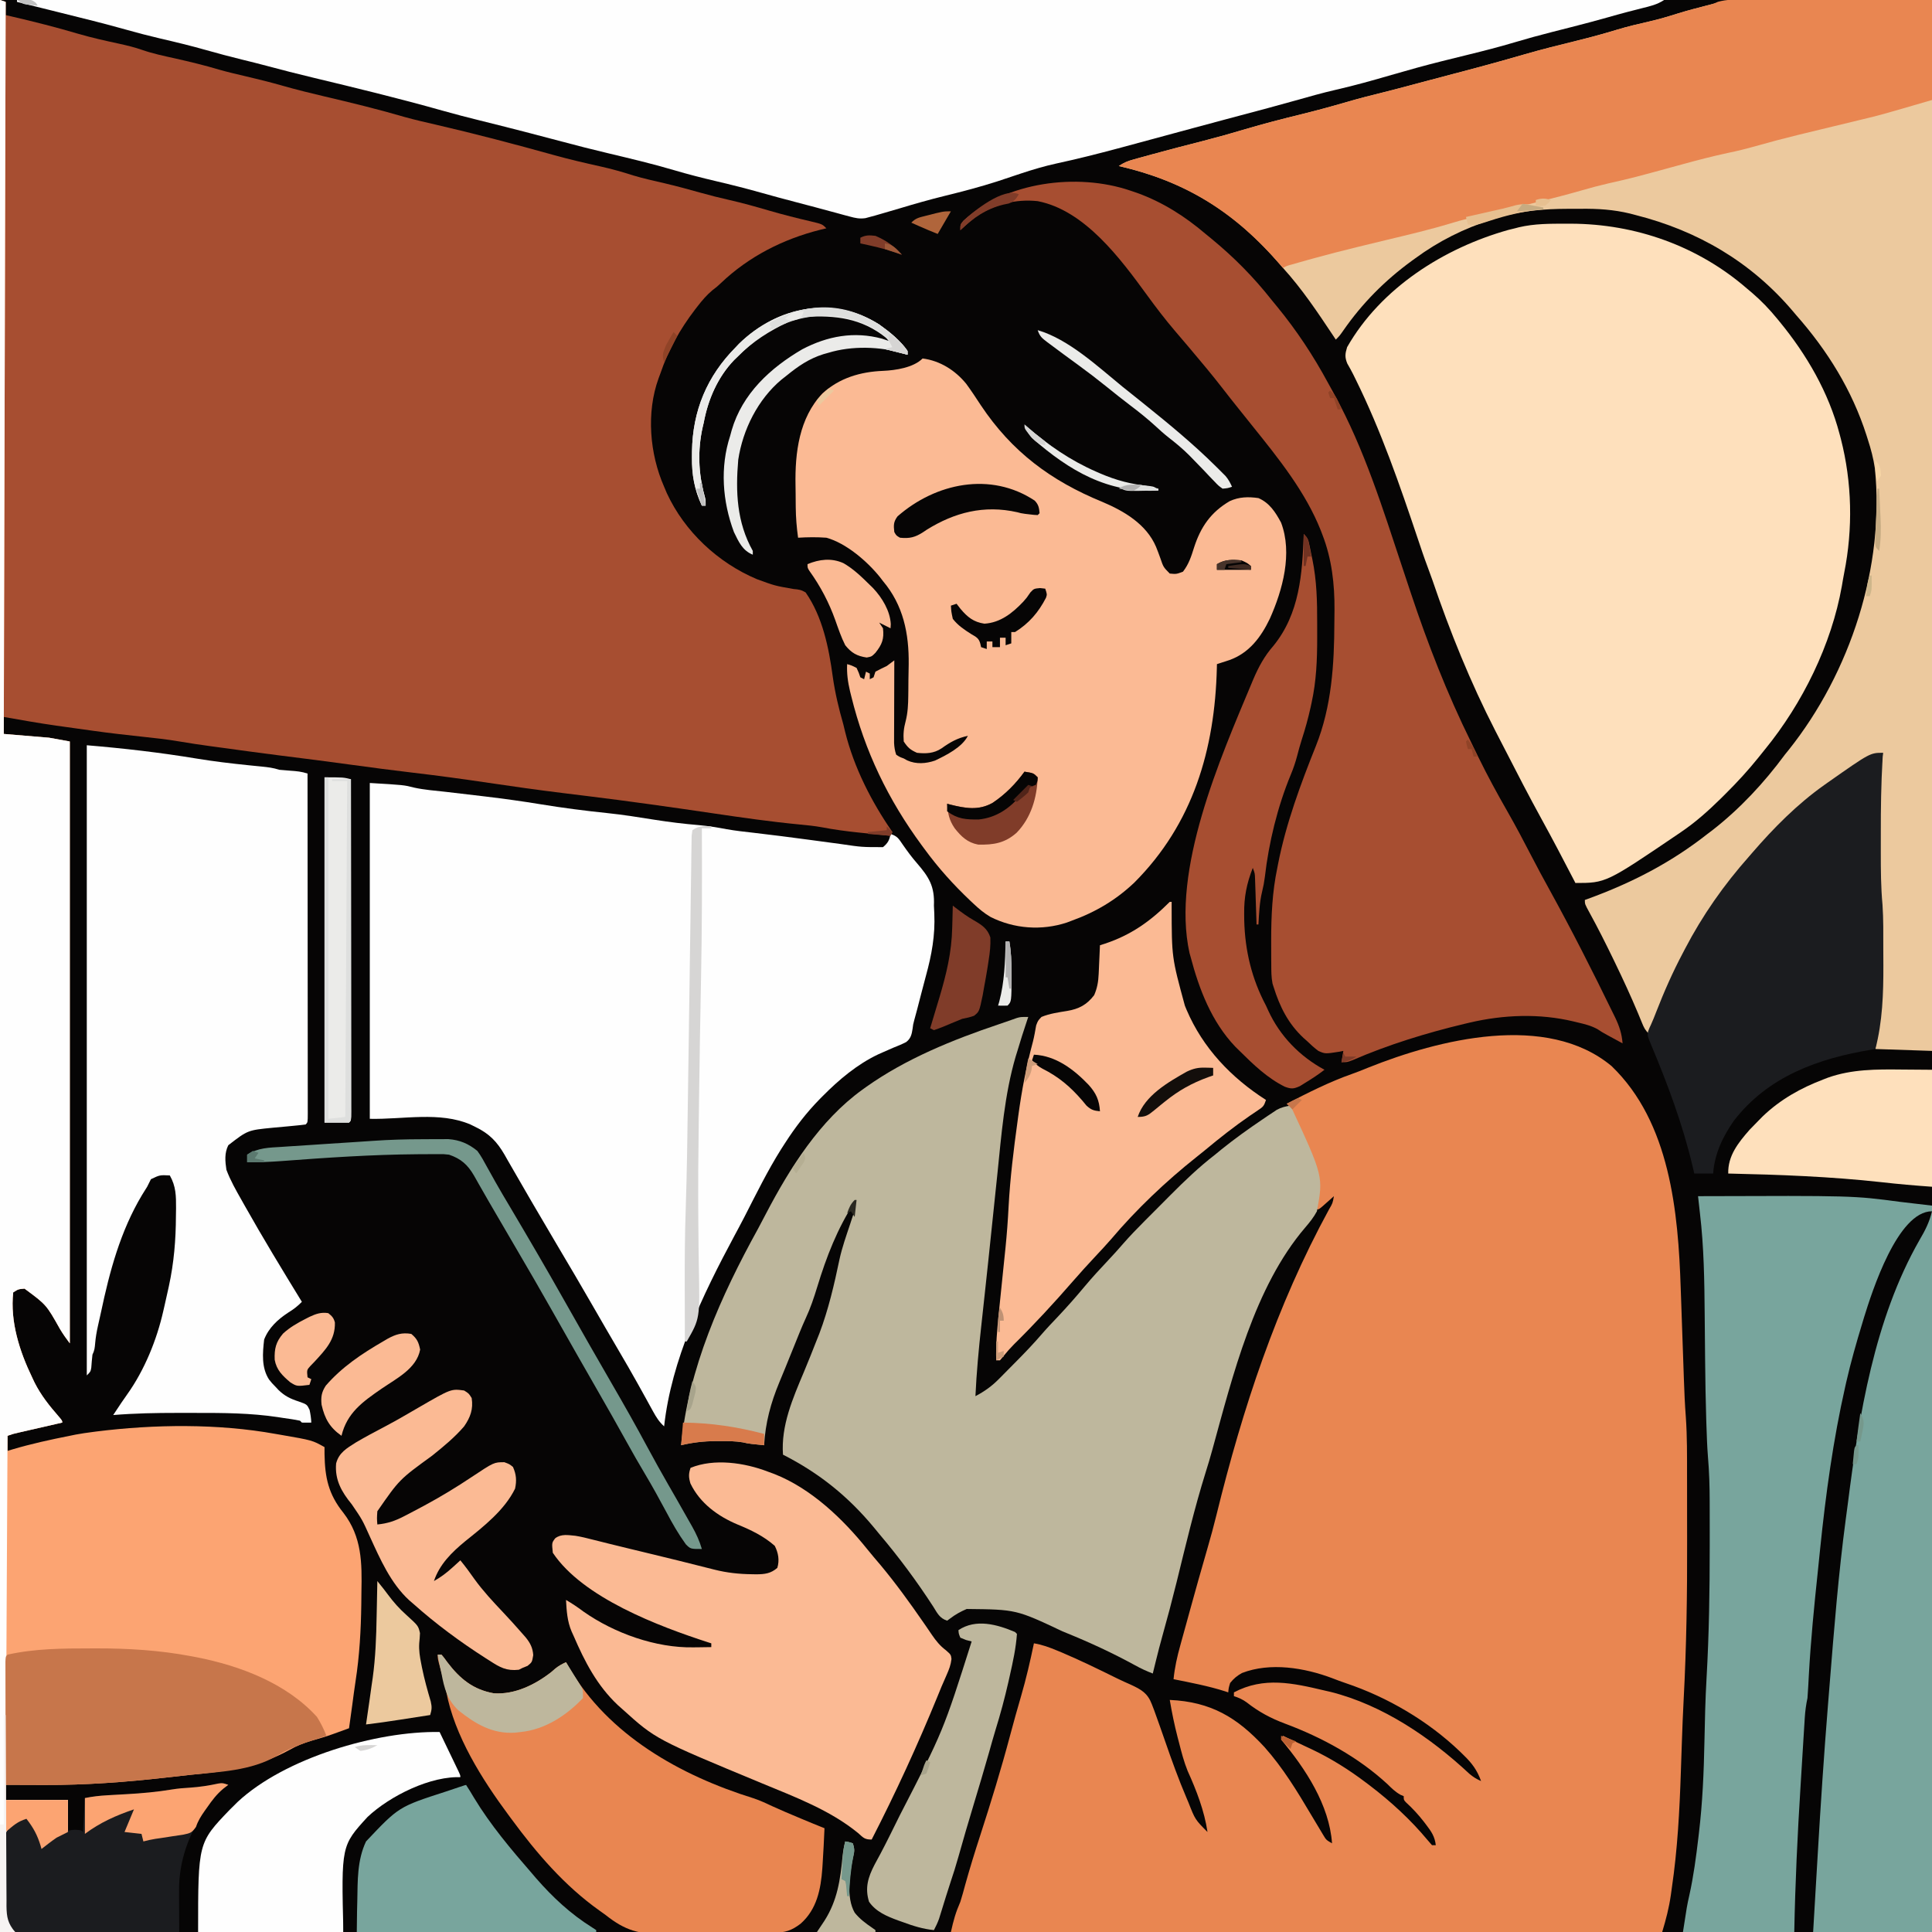 <svg version="1.1" xmlns="http://www.w3.org/2000/svg" width="1024" height="1024">
<rect width="100%" height="100%" fill="#808080" stroke="none"/>
<path d="M0 0 C337.92 0 675.84 0 1024 0 C1024 337.92 1024 675.84 1024 1024 C686.08 1024 348.16 1024 0 1024 C0 686.08 0 348.16 0 0 Z " fill="#060505" transform="translate(0,0)"/>
<path d="M0 0 C0.33 0 0.66 0 1 0 C1 2.31 1 4.62 1 7 C2.58 7.364 2.58 7.364 4.191 7.734 C16.075 10.488 27.861 13.477 39.562 16.938 C46.67 18.998 53.864 20.605 61.098 22.162 C65.275 23.077 69.336 24.057 73.375 25.469 C79.033 27.433 84.846 28.646 90.688 29.938 C98.7 31.745 106.603 33.654 114.473 36.008 C119.034 37.291 123.636 38.363 128.25 39.438 C134.879 40.983 141.454 42.633 148 44.5 C155.206 46.55 162.453 48.341 169.746 50.052 C184.129 53.429 198.482 56.911 212.66 61.07 C217.989 62.554 223.377 63.77 228.766 65.016 C249.807 69.883 270.757 75.399 291.562 81.188 C299.783 83.474 308.051 85.41 316.383 87.247 C322.216 88.548 327.869 90.124 333.555 91.973 C338.952 93.582 344.437 94.799 349.921 96.072 C356.494 97.61 362.987 99.348 369.478 101.197 C374.396 102.586 379.329 103.809 384.312 104.938 C391.607 106.596 398.771 108.608 405.95 110.71 C413.176 112.81 420.45 114.651 427.781 116.351 C433.787 117.787 433.787 117.787 436 120 C434.886 120.268 433.772 120.536 432.625 120.812 C413.038 125.75 394.906 134.949 380.184 148.957 C378 151 378 151 375.551 152.867 C372.536 155.388 370.149 158.224 367.75 161.312 C367.275 161.923 366.801 162.533 366.312 163.162 C358.312 173.659 352.245 184.467 348 197 C347.693 197.822 347.386 198.645 347.07 199.492 C340.459 217.688 342.333 239.564 350 257 C350.468 258.106 350.936 259.212 351.418 260.352 C360.827 280.75 378.531 297.27 399.184 305.98 C408.711 309.466 408.711 309.466 418.645 311.199 C421.254 311.399 422.75 311.637 425 313 C433.991 325.896 437.306 342.322 439.375 357.625 C440.612 366.333 442.574 374.554 445 383 C445.464 384.92 445.464 384.92 445.938 386.879 C450.661 405.922 459.89 423.933 471 440 C470.67 440.66 470.34 441.32 470 442 C465.562 441.549 461.125 441.088 456.688 440.625 C455.444 440.499 454.201 440.372 452.92 440.242 C446.383 439.556 439.959 438.693 433.505 437.451 C429.627 436.753 425.733 436.368 421.812 436 C406.47 434.522 391.24 432.342 375.997 430.086 C353.603 426.777 331.2 423.613 308.73 420.859 C305.383 420.448 302.035 420.037 298.688 419.625 C297.848 419.522 297.008 419.419 296.144 419.312 C283.088 417.703 270.072 415.882 257.062 413.938 C243.484 411.908 229.904 410.069 216.268 408.471 C205.808 407.241 195.372 405.865 184.938 404.438 C171.749 402.634 158.554 400.919 145.342 399.291 C140.359 398.672 135.382 398.009 130.406 397.329 C128.518 397.071 126.63 396.814 124.742 396.558 C120.932 396.041 117.122 395.521 113.312 395 C112.088 394.834 110.864 394.668 109.603 394.496 C104.032 393.731 98.479 392.929 92.938 391.969 C86.547 390.881 80.133 390.177 73.688 389.5 C64.871 388.544 56.069 387.573 47.289 386.324 C44.351 385.908 41.412 385.502 38.473 385.094 C36.023 384.75 33.574 384.407 31.125 384.062 C29.99 383.905 28.855 383.747 27.686 383.584 C18.403 382.267 9.25 380.632 0 379 C0 253.93 0 128.86 0 0 Z " fill="#A74E31" transform="translate(2,1)"/>
<path d="M0 0 C30.994 29.841 35.308 77.297 36.629 117.863 C36.69 119.592 36.752 121.322 36.815 123.051 C36.976 127.541 37.13 132.031 37.282 136.521 C37.527 143.721 37.783 150.92 38.039 158.119 C38.126 160.597 38.21 163.075 38.293 165.554 C38.53 172.432 38.816 179.285 39.345 186.148 C40.061 196.364 39.977 206.588 39.98 216.824 C39.984 219.051 39.987 221.279 39.991 223.506 C39.997 228.175 39.998 232.844 39.998 237.513 C39.998 242.202 40.005 246.892 40.018 251.581 C40.1 279.72 39.677 307.739 38.179 335.84 C37.788 343.207 37.499 350.575 37.25 357.949 C37.212 359.035 37.174 360.12 37.135 361.238 C36.988 365.433 36.845 369.629 36.708 373.824 C36.023 394.579 34.928 415.316 31.875 435.875 C31.718 437.014 31.562 438.153 31.4 439.326 C30.398 446.258 28.874 452.066 26.812 458.938 C-97.598 458.938 -222.008 458.938 -350.188 458.938 C-348.785 452.628 -347.652 448.561 -345.188 442.938 C-344.219 439.901 -343.396 436.826 -342.562 433.75 C-340.161 425.118 -337.517 416.584 -334.75 408.062 C-329 390.312 -323.53 372.543 -318.748 354.505 C-316.922 347.621 -314.999 340.773 -313 333.938 C-310.306 324.689 -308.145 315.367 -306.188 305.938 C-301.856 306.624 -297.967 308.077 -293.938 309.75 C-293.217 310.048 -292.496 310.347 -291.753 310.654 C-281.646 314.919 -271.795 319.74 -261.961 324.594 C-259.617 325.729 -257.262 326.803 -254.875 327.844 C-249.267 330.444 -245.929 332.31 -243.688 338.223 C-243.277 339.291 -242.866 340.359 -242.442 341.459 C-240.47 346.927 -238.519 352.4 -236.623 357.894 C-233.125 368.001 -229.515 378.035 -225.312 387.875 C-224.968 388.689 -224.623 389.503 -224.269 390.342 C-220.71 399.395 -220.71 399.395 -214.188 405.938 C-215.842 394.727 -220.052 383.856 -224.719 373.559 C-226.687 368.705 -227.958 363.757 -229.25 358.688 C-229.506 357.714 -229.762 356.741 -230.025 355.738 C-231.719 349.182 -233.068 342.615 -234.188 335.938 C-212.344 336.929 -198.505 345.203 -184.002 360.899 C-174.22 371.884 -166.652 384.323 -159.188 396.938 C-157.697 399.443 -156.196 401.942 -154.688 404.438 C-154.079 405.458 -153.471 406.479 -152.844 407.531 C-151.252 410.162 -151.252 410.162 -148.188 411.938 C-149.605 391.56 -162.34 372.252 -175.188 356.938 C-174.857 356.277 -174.528 355.618 -174.188 354.938 C-170.244 356.78 -166.309 358.638 -162.375 360.5 C-161.275 361.014 -160.175 361.527 -159.041 362.057 C-148.68 366.977 -139.258 372.892 -130.125 379.812 C-129.441 380.329 -128.757 380.846 -128.052 381.379 C-117.013 389.805 -106.509 399.425 -97.625 410.125 C-96.821 411.053 -96.016 411.981 -95.188 412.938 C-94.528 412.938 -93.868 412.938 -93.188 412.938 C-93.71 408.339 -95.524 405.702 -98.312 402.062 C-98.913 401.276 -98.913 401.276 -99.525 400.473 C-102.411 396.757 -105.499 393.409 -108.973 390.242 C-110.188 388.938 -110.188 388.938 -110.188 386.938 C-110.752 386.698 -111.317 386.458 -111.898 386.211 C-114.664 384.672 -116.552 382.78 -118.812 380.562 C-134.294 366.277 -153.485 355.809 -173.109 348.488 C-180.652 345.663 -187.105 342.218 -193.426 337.23 C-195.546 335.674 -197.681 334.721 -200.188 333.938 C-200.188 333.277 -200.188 332.618 -200.188 331.938 C-184.268 323.496 -168.876 327.001 -152.188 330.938 C-151.101 331.188 -150.014 331.438 -148.895 331.695 C-121.275 338.63 -95.895 355.926 -75.379 375.09 C-73.371 376.783 -71.584 377.895 -69.188 378.938 C-71.287 373.111 -74.012 369.473 -78.438 365.188 C-79.052 364.584 -79.667 363.981 -80.301 363.359 C-97.251 347.101 -118.678 334.515 -140.906 327.043 C-143.311 326.233 -145.639 325.368 -147.996 324.438 C-162.782 318.863 -180.933 315.871 -195.918 321.672 C-198.563 323.147 -200.277 324.582 -202.188 326.938 C-202.984 329.579 -202.984 329.579 -203.188 331.938 C-203.689 331.767 -204.19 331.597 -204.707 331.422 C-213.698 328.542 -222.947 326.807 -232.188 324.938 C-231.568 318.751 -230.275 313.006 -228.605 307.023 C-228.35 306.091 -228.095 305.159 -227.831 304.199 C-227.018 301.235 -226.196 298.274 -225.375 295.312 C-224.835 293.348 -224.295 291.383 -223.756 289.418 C-220.628 278.038 -217.439 266.677 -214.142 255.345 C-212.456 249.546 -210.871 243.741 -209.438 237.875 C-195.573 181.459 -177.695 127.153 -149.828 76.037 C-147.856 72.68 -147.856 72.68 -147.188 68.938 C-147.753 69.443 -148.319 69.948 -148.902 70.469 C-149.636 71.118 -150.369 71.768 -151.125 72.438 C-152.221 73.412 -152.221 73.412 -153.34 74.406 C-155.188 75.938 -155.188 75.938 -156.188 75.938 C-156.19 75.098 -156.193 74.259 -156.195 73.395 C-156.457 65.271 -157.738 57.94 -160 50.125 C-160.248 49.267 -160.497 48.409 -160.752 47.525 C-162.327 42.301 -164.184 37.249 -166.266 32.206 C-167.175 29.968 -167.999 27.712 -168.812 25.438 C-169.917 21.942 -169.917 21.942 -172.188 19.938 C-160.857 14.069 -149.628 8.372 -137.578 4.133 C-134.733 3.13 -131.967 2.044 -129.188 0.875 C-91.648 -14.178 -34.323 -28.629 0 0 Z " fill="#E98651" transform="translate(854.188,565.062)"/>
<path d="M0 0 C0 183.81 0 367.62 0 557 C-9.9 556.67 -19.8 556.34 -30 556 C-29 547 -29 547 -28.471 543.003 C-26.981 531.553 -26.722 520.24 -26.794 508.703 C-26.813 505.674 -26.815 502.645 -26.814 499.615 C-26.81 488.118 -26.81 488.118 -27.5 476.648 C-28.353 467.237 -28.186 457.771 -28.185 448.328 C-28.187 444.969 -28.206 441.611 -28.225 438.252 C-28.258 425.04 -27.632 412.113 -26 399 C-41.399 406.329 -55.072 414.796 -68 426 C-68.759 426.648 -69.519 427.297 -70.301 427.965 C-82.429 438.584 -94.33 450.084 -104 463 C-104.473 463.624 -104.946 464.248 -105.434 464.891 C-114.156 476.437 -121.807 488.452 -129 501 C-129.375 501.639 -129.749 502.279 -130.135 502.938 C-136.702 514.179 -141.244 526.21 -145.944 538.32 C-147.228 541.579 -148.592 544.793 -150 548 C-152.012 545.988 -152.625 544.813 -153.672 542.23 C-153.999 541.439 -154.327 540.647 -154.664 539.831 C-155.202 538.522 -155.202 538.522 -155.75 537.188 C-159.574 528.081 -163.699 519.139 -168 510.25 C-168.3 509.63 -168.6 509.01 -168.909 508.371 C-172.933 500.068 -177.066 491.831 -181.512 483.745 C-184 479.194 -184 479.194 -184 477 C-183.448 476.8 -182.895 476.599 -182.326 476.393 C-159.119 467.913 -138.468 457.316 -119 442 C-118.17 441.375 -117.34 440.75 -116.484 440.105 C-101.836 428.715 -88.988 414.903 -78 400 C-77.285 399.114 -76.569 398.229 -75.832 397.316 C-43.331 356.527 -24.903 300.198 -30.293 248.172 C-31.056 242.959 -32.367 238.003 -34 233 C-34.236 232.249 -34.472 231.499 -34.715 230.725 C-42.405 206.745 -55.426 185.784 -72 167 C-72.615 166.274 -73.23 165.549 -73.863 164.801 C-95.933 138.833 -124.095 122.342 -157 114 C-158 113.736 -159 113.472 -160.031 113.2 C-168.857 111.063 -177.165 110.563 -186.186 110.664 C-188.432 110.687 -190.677 110.684 -192.924 110.678 C-205.807 110.701 -218.453 111.732 -230.812 115.625 C-231.649 115.884 -232.485 116.144 -233.346 116.411 C-248.234 121.186 -261.412 127.749 -274 137 C-274.582 137.421 -275.164 137.842 -275.764 138.276 C-289.9 148.591 -301.94 160.68 -311.926 175.051 C-314 178 -314 178 -316 180 C-316.457 179.311 -316.915 178.622 -317.386 177.911 C-325.698 165.426 -333.897 153.133 -344 142 C-345.113 140.717 -346.225 139.433 -347.336 138.148 C-370.611 111.54 -396.497 95.917 -431 88 C-428.198 86.132 -426.372 85.402 -423.188 84.52 C-421.719 84.11 -421.719 84.11 -420.22 83.691 C-419.158 83.401 -418.095 83.111 -417 82.812 C-415.891 82.506 -414.783 82.199 -413.641 81.883 C-404.46 79.359 -395.243 76.984 -386.019 74.626 C-378.653 72.729 -371.351 70.675 -364.062 68.5 C-354.189 65.556 -344.244 63.014 -334.238 60.561 C-326.162 58.572 -318.164 56.392 -310.18 54.063 C-303.737 52.188 -297.264 50.521 -290.746 48.926 C-285.792 47.701 -280.866 46.379 -275.938 45.055 C-272.464 44.121 -268.985 43.206 -265.506 42.295 C-249.171 38.015 -232.837 33.724 -216.625 29 C-207.182 26.253 -197.656 23.889 -188.107 21.542 C-180.951 19.772 -173.873 17.859 -166.824 15.705 C-161.3 14.036 -155.721 12.725 -150.095 11.448 C-144.733 10.215 -139.512 8.683 -134.27 7.008 C-129.356 5.493 -124.387 4.218 -119.41 2.93 C-80.997 -7.543 -39.815 0 0 0 Z " fill="#ECC99E" transform="translate(1024,0)"/>
<path d="M0 0 C0.795 -0.001 1.589 -0.001 2.408 -0.002 C36.701 0.081 69.838 11.814 95.875 34.438 C96.735 35.159 97.595 35.881 98.48 36.625 C103.425 40.865 107.76 45.395 111.875 50.438 C112.285 50.935 112.695 51.433 113.118 51.946 C127.486 69.462 139.072 89.381 144.875 111.438 C145.216 112.715 145.216 112.715 145.563 114.019 C151.516 137.241 152.018 161.655 147.319 185.18 C146.871 187.458 146.483 189.741 146.102 192.031 C140.621 223.067 125.228 254.287 105.338 278.642 C104.191 280.05 103.057 281.468 101.928 282.891 C96.513 289.645 90.764 295.9 84.625 302 C83.703 302.917 82.78 303.835 81.83 304.78 C75.201 311.296 68.572 317.217 60.875 322.438 C60.334 322.807 59.793 323.176 59.235 323.557 C21.058 349.438 21.058 349.438 4.875 349.438 C4.574 348.856 4.274 348.274 3.964 347.675 C-1.565 336.996 -7.137 326.347 -12.938 315.812 C-19.612 303.661 -25.982 291.358 -32.292 279.016 C-34.008 275.66 -35.743 272.315 -37.477 268.969 C-50.8 243.044 -61.619 216.242 -70.997 188.668 C-71.818 186.318 -72.666 183.993 -73.55 181.667 C-75.334 176.939 -76.932 172.153 -78.531 167.359 C-88.247 138.415 -98.063 109.941 -111.594 82.508 C-112.033 81.615 -112.473 80.722 -112.926 79.802 C-113.903 77.876 -114.956 75.99 -116.031 74.117 C-117.426 70.7 -117.194 68.947 -116.125 65.438 C-98.207 34.02 -64.704 12.851 -30.637 3.297 C-29.478 3.013 -28.319 2.73 -27.125 2.438 C-26.452 2.26 -25.779 2.083 -25.085 1.9 C-16.814 -0.052 -8.449 -0.003 0 0 Z " fill="#FEE0BC" transform="translate(830.125,118.562)"/>
<path d="M0 0 C18.081 1.064 18.081 1.064 23.594 2.473 C28.979 3.653 34.522 4.048 39.997 4.66 C46.46 5.392 52.918 6.162 59.375 6.938 C60.464 7.068 60.464 7.068 61.574 7.202 C71.264 8.37 80.909 9.691 90.539 11.281 C102.221 13.199 113.976 14.715 125.75 15.938 C134.294 16.825 142.75 18.184 151.232 19.534 C158.885 20.731 166.523 21.676 174.244 22.316 C179.294 22.752 184.192 23.559 189.172 24.5 C193.861 25.329 198.582 25.842 203.312 26.375 C213.076 27.509 222.821 28.751 232.562 30.062 C234.477 30.319 234.477 30.319 236.43 30.581 C245.614 31.811 245.614 31.811 249.736 32.373 C260.831 34.005 260.831 34.005 272 34 C274.582 31.884 275.434 30.285 276 27 C279.721 28.24 280.299 29.494 282.5 32.688 C284.858 36.077 287.219 39.31 289.934 42.422 C296.428 49.939 299.44 54.761 299 65 C299.055 66.412 299.123 67.823 299.199 69.234 C299.713 80.81 297.813 91.061 294.766 102.191 C293.952 105.174 293.174 108.166 292.402 111.16 C289.902 120.855 289.902 120.855 288.613 125.539 C287.964 127.955 287.964 127.955 287.686 130.289 C287.239 133.242 286.735 135.435 284.306 137.301 C282.017 138.48 279.711 139.44 277.312 140.375 C275.574 141.126 273.84 141.887 272.109 142.656 C271.245 143.04 270.381 143.425 269.49 143.82 C258.272 149.135 248.681 157.244 240 166 C239.289 166.715 239.289 166.715 238.563 167.445 C231.448 174.693 225.499 182.439 220 191 C219.318 192.058 218.636 193.117 217.934 194.207 C210.754 205.65 204.804 217.795 198.65 229.806 C196.826 233.337 194.953 236.84 193.068 240.339 C176.461 271.288 159.865 305.683 156 341 C153.383 338.637 151.827 336.166 150.137 333.082 C149.312 331.59 149.312 331.59 148.471 330.069 C147.882 328.994 147.294 327.92 146.688 326.812 C145.421 324.525 144.153 322.239 142.883 319.953 C142.559 319.371 142.236 318.788 141.902 318.188 C138.7 312.434 135.394 306.743 132.062 301.062 C127.213 292.792 122.403 284.5 117.625 276.188 C111.802 266.069 105.883 256.011 99.917 245.977 C95.514 238.567 91.149 231.136 86.812 223.688 C86.246 222.718 85.679 221.748 85.095 220.748 C82.191 215.775 79.306 210.791 76.449 205.789 C75.3 203.797 74.15 201.805 73 199.812 C72.484 198.898 71.968 197.983 71.437 197.04 C67.365 190.025 63.291 185.83 55.875 182.25 C55.047 181.843 54.22 181.435 53.367 181.016 C36.993 173.99 17.813 178.379 0 178 C0 119.26 0 60.52 0 0 Z " fill="#FEFEFE" transform="translate(196,415)"/>
<path d="M0 0 C-0.182 0.538 -0.365 1.076 -0.553 1.63 C-2.45 7.267 -4.252 12.922 -5.938 18.625 C-6.177 19.393 -6.416 20.162 -6.662 20.953 C-12.614 41.242 -14.246 62.651 -16.403 83.603 C-16.773 87.185 -17.153 90.766 -17.531 94.348 C-18.242 101.087 -18.945 107.826 -19.644 114.566 C-20.11 119.058 -20.579 123.549 -21.051 128.039 C-21.165 129.126 -21.165 129.126 -21.282 130.236 C-21.82 135.335 -22.371 140.432 -22.926 145.53 C-23.364 149.546 -23.798 153.563 -24.232 157.58 C-24.453 159.614 -24.675 161.647 -24.898 163.681 C-26.262 176.113 -27.426 188.505 -28 201 C-23.134 198.414 -19.442 195.811 -15.531 191.859 C-15.047 191.373 -14.563 190.888 -14.065 190.387 C-13.049 189.365 -12.038 188.34 -11.03 187.311 C-9.511 185.761 -7.981 184.221 -6.449 182.684 C-1.665 177.862 3.003 172.974 7.426 167.815 C10.105 164.726 12.938 161.781 15.75 158.812 C20.632 153.625 25.325 148.333 29.877 142.856 C33.863 138.09 38.061 133.54 42.323 129.019 C45.017 126.157 47.65 123.263 50.213 120.282 C53.9 116.06 57.775 112.063 61.734 108.098 C62.812 107.015 62.812 107.015 63.912 105.91 C65.424 104.393 66.936 102.878 68.45 101.365 C70.735 99.077 73.012 96.782 75.289 94.486 C82.884 86.862 90.471 79.582 99 73 C100.136 72.073 101.269 71.142 102.398 70.207 C109.392 64.581 116.621 59.395 124.062 54.375 C124.967 53.759 125.872 53.142 126.804 52.507 C127.664 51.935 128.524 51.363 129.41 50.773 C130.175 50.262 130.939 49.751 131.727 49.224 C134.164 47.911 136.274 47.402 139 47 C156.408 84.495 156.408 84.495 153 103 C151.236 106.282 149.177 108.835 146.754 111.664 C119.806 143.147 108.339 190.345 97.551 229.445 C96.437 233.467 95.266 237.46 94 241.438 C88.033 260.543 83.423 280.085 78.64 299.513 C76.276 309.088 73.758 318.604 71.089 328.099 C69.875 332.422 68.758 336.763 67.688 341.125 C67.519 341.807 67.351 342.489 67.178 343.191 C66.783 344.794 66.391 346.397 66 348 C62.748 346.754 59.714 345.371 56.676 343.672 C44.844 337.2 32.853 331.646 20.375 326.562 C19.658 326.27 18.94 325.978 18.201 325.676 C-6.409 314.064 -6.409 314.064 -32.625 313.793 C-35.853 315.179 -38.58 316.679 -41.375 318.812 C-41.911 319.204 -42.447 319.596 -43 320 C-47.027 318.658 -48.156 316.06 -50.312 312.625 C-59.032 299.155 -68.626 286.24 -79 274 C-79.92 272.883 -80.839 271.766 -81.758 270.648 C-95.487 254.096 -110.786 241.78 -130 232 C-131.115 216.665 -124.816 202.176 -118.983 188.338 C-116.568 182.594 -114.277 176.8 -112 171 C-111.581 169.947 -111.162 168.894 -110.73 167.809 C-105.917 155.11 -102.823 141.755 -100.051 128.477 C-98.65 122.087 -96.455 115.931 -94.391 109.732 C-94.084 108.793 -93.777 107.854 -93.461 106.887 C-93.18 106.043 -92.9 105.2 -92.611 104.331 C-91.831 101.757 -91.831 101.757 -92 98 C-101.199 112.182 -106.934 127.013 -111.855 143.115 C-113.597 148.795 -115.41 154.268 -117.924 159.653 C-120.253 164.732 -122.277 169.948 -124.375 175.125 C-124.86 176.323 -125.346 177.52 -125.846 178.754 C-126.802 181.115 -127.758 183.476 -128.714 185.837 C-129.779 188.456 -130.856 191.068 -131.945 193.676 C-136.506 204.652 -139.321 215.109 -140 227 C-141.396 226.857 -142.792 226.71 -144.188 226.562 C-145.353 226.441 -145.353 226.441 -146.543 226.316 C-149 226 -149 226 -151.23 225.477 C-155.198 224.794 -159.106 224.809 -163.125 224.812 C-163.967 224.812 -164.808 224.811 -165.675 224.811 C-171.945 224.864 -177.903 225.465 -184 227 C-180.079 186.15 -162.927 147.97 -143.278 112.35 C-141.816 109.662 -140.406 106.95 -138.996 104.234 C-126.345 80.049 -110.465 54.804 -87.938 38.562 C-87.28 38.089 -86.623 37.615 -85.946 37.126 C-64.853 22.149 -40.024 12.091 -15.62 3.882 C-13.888 3.299 -12.161 2.704 -10.439 2.095 C-9.648 1.819 -8.858 1.542 -8.043 1.258 C-7.013 0.893 -7.013 0.893 -5.962 0.52 C-4 0 -4 0 0 0 Z " fill="#BEB79D" transform="translate(545,539)"/>
<path d="M0 0 C288.09 0 576.18 0 873 0 C869.339 2.441 865.647 3.263 861.438 4.312 C859.691 4.759 857.945 5.207 856.199 5.656 C855.319 5.882 854.439 6.107 853.533 6.34 C849.924 7.28 846.338 8.295 842.75 9.312 C837.043 10.922 831.317 12.445 825.574 13.918 C824.909 14.089 824.244 14.259 823.558 14.435 C820.241 15.285 816.923 16.13 813.603 16.97 C806.909 18.677 800.273 20.486 793.656 22.469 C785.615 24.873 777.512 26.945 769.361 28.938 C765.415 29.903 761.473 30.883 757.531 31.863 C756.772 32.052 756.013 32.241 755.231 32.435 C746.269 34.671 737.386 37.143 728.519 39.722 C718.797 42.547 709.104 45.291 699.231 47.536 C691.902 49.217 684.686 51.266 677.451 53.312 C672.994 54.563 668.529 55.782 664.062 57 C663.132 57.254 662.202 57.508 661.243 57.769 C654.561 59.587 647.868 61.357 641.168 63.11 C635.248 64.662 629.341 66.26 623.438 67.875 C610.968 71.286 598.49 74.663 586 78 C584.976 78.274 583.953 78.548 582.898 78.83 C572.36 81.64 561.826 84.31 551.162 86.6 C544.65 88.022 538.326 89.897 532 92 C531.263 92.245 530.525 92.49 529.766 92.742 C529.08 92.972 528.394 93.201 527.688 93.438 C526.126 93.96 524.563 94.481 523 95 C521.922 95.358 520.845 95.717 519.734 96.086 C510.557 99.051 501.307 101.472 491.94 103.764 C483.857 105.753 475.886 108.006 467.923 110.421 C464.706 111.39 461.479 112.321 458.25 113.25 C457.162 113.565 456.074 113.879 454.953 114.203 C453.979 114.466 453.004 114.729 452 115 C451.232 115.207 450.464 115.415 449.673 115.628 C446.495 116.07 444.366 115.58 441.273 114.742 C440.169 114.449 439.064 114.155 437.926 113.853 C436.754 113.53 435.582 113.208 434.375 112.875 C432.56 112.389 432.56 112.389 430.709 111.893 C428.268 111.239 425.829 110.581 423.39 109.918 C419.677 108.912 415.956 107.938 412.232 106.971 C406.322 105.435 400.43 103.847 394.556 102.18 C386.642 99.938 378.694 97.945 370.688 96.062 C363.145 94.287 355.678 92.393 348.25 90.188 C336.743 86.782 325.076 84.035 313.407 81.247 C305.075 79.253 296.778 77.18 288.507 74.947 C283.035 73.469 277.549 72.047 272.062 70.625 C270.911 70.326 269.759 70.027 268.573 69.719 C260.872 67.727 253.159 65.787 245.438 63.875 C238.826 62.236 232.24 60.547 225.688 58.688 C202.855 52.23 179.768 46.63 156.698 41.095 C148.549 39.136 140.437 37.078 132.345 34.895 C127.973 33.725 123.583 32.638 119.188 31.562 C112.863 30.001 106.578 28.347 100.312 26.562 C92.118 24.234 83.855 22.239 75.556 20.319 C69.589 18.921 63.685 17.372 57.789 15.707 C46.216 12.446 34.544 9.582 22.875 6.688 C20.644 6.132 18.414 5.577 16.184 5.021 C10.79 3.678 5.395 2.338 0 1 C0 0.67 0 0.34 0 0 Z " fill="#FEFEFE" transform="translate(9,0)"/>
<path d="M0 0 C82.224 -0.291 82.224 -0.291 107 3 C112.61 3.66 118.22 4.32 124 5 C124 132.05 124 259.1 124 390 C80.44 390 36.88 390 -8 390 C-5.852 376.036 -5.852 376.036 -4.605 370.474 C-2.36 360.36 -1.026 350.153 0.188 339.875 C0.272 339.173 0.356 338.471 0.444 337.747 C2.378 321.535 3.068 305.333 3.389 289.018 C3.611 277.818 3.86 266.626 4.508 255.441 C5.839 232.164 6.194 208.95 6.188 185.64 C6.188 183.143 6.189 180.646 6.19 178.15 C6.191 174.167 6.185 170.184 6.174 166.201 C6.17 164.724 6.168 163.247 6.167 161.77 C6.158 153.856 5.926 146.018 5.25 138.131 C4.822 132.78 4.644 127.423 4.465 122.059 C4.423 120.826 4.381 119.593 4.338 118.324 C4.016 108.062 3.861 97.801 3.754 87.535 C3.746 86.743 3.737 85.951 3.728 85.135 C3.652 77.793 3.581 70.452 3.523 63.11 C3.378 44.982 3.131 27.028 1 9 C0.811 7.307 0.623 5.615 0.436 3.922 C0.292 2.628 0.148 1.334 0 0 Z " fill="#78A59D" transform="translate(900,634)"/>
<path d="M0 0 C0.99 0.33 1.98 0.66 3 1 C2.67 129.04 2.34 257.08 2 389 C9.92 389.66 17.84 390.32 26 391 C29.63 391.66 33.26 392.32 37 393 C37 498.27 37 603.54 37 712 C35.07 709.427 33.384 707.084 31.766 704.355 C24.551 691.519 24.551 691.519 13 683 C9.684 683.275 9.684 683.275 7 685 C5.305 700.449 10.346 716.211 17 730 C17.642 731.361 17.642 731.361 18.297 732.75 C21.712 739.503 26.077 745.002 31.023 750.664 C33 753 33 753 33 754 C32.228 754.177 31.456 754.353 30.661 754.535 C27.169 755.334 23.678 756.136 20.188 756.938 C18.973 757.215 17.758 757.493 16.506 757.779 C15.342 758.047 14.179 758.314 12.98 758.59 C11.37 758.959 11.37 758.959 9.727 759.336 C6.932 759.977 6.932 759.977 4 761 C4 763.64 4 766.28 4 769 C4.79 768.758 5.58 768.515 6.395 768.266 C16.49 765.266 26.671 763.035 37 761 C38.002 760.794 39.003 760.587 40.035 760.375 C43.017 759.813 45.99 759.386 49 759 C49.682 758.91 50.364 758.82 51.067 758.727 C81.792 754.885 115.495 754.48 146 760 C146.937 760.16 147.874 760.321 148.839 760.486 C165.554 763.381 165.554 763.381 172 767 C172.003 768.232 172.005 769.465 172.008 770.734 C172.222 783.087 174.052 791.956 182 801.812 C191.867 814.627 191.875 828.36 191.562 843.812 C191.54 845.922 191.518 848.032 191.497 850.142 C191.311 863.94 190.565 877.515 188.437 891.164 C187.8 895.299 187.264 899.446 186.716 903.594 C186.165 907.732 185.584 911.866 185 916 C182.939 916.754 180.876 917.503 178.812 918.25 C177.851 918.599 177.851 918.599 176.871 918.955 C172.967 920.353 169.068 921.543 165.062 922.625 C160.816 923.855 157.229 925.357 153.371 927.52 C136.248 936.962 119.608 938.848 100.484 940.746 C96.292 941.175 92.107 941.662 87.922 942.145 C66.402 944.595 45.237 946.158 23.562 946.062 C21.559 946.057 19.556 946.053 17.553 946.049 C12.702 946.038 7.851 946.021 3 946 C3 948.64 3 951.28 3 954 C13.89 954 24.78 954 36 954 C36 959.61 36 965.22 36 971 C34.02 971.99 32.04 972.98 30 974 C28.513 975.022 27.051 976.081 25.625 977.188 C24.592 977.982 24.592 977.982 23.539 978.793 C22.777 979.39 22.777 979.39 22 980 C21.841 979.432 21.683 978.863 21.52 978.277 C19.819 972.648 17.636 968.619 14 964 C9.487 965.418 6.89 967.237 4 971 C3.267 974.52 3.323 977.974 3.371 981.559 C3.369 982.581 3.366 983.602 3.364 984.655 C3.365 986.813 3.378 988.971 3.403 991.128 C3.437 994.423 3.424 997.715 3.404 1001.01 C3.411 1003.109 3.421 1005.209 3.434 1007.309 C3.429 1008.29 3.424 1009.271 3.419 1010.283 C3.519 1016.153 4.184 1019.471 8 1024 C5.36 1024 2.72 1024 0 1024 C0 686.08 0 348.16 0 0 Z " fill="#FCA472" transform="translate(0,0)"/>
<path d="M0 0 C9.284 1.187 17.338 6.312 23.148 13.461 C25.855 17.172 28.379 20.991 30.891 24.836 C47.293 49.44 68.078 64.88 95.25 76 C106.808 80.884 118.597 87.818 123.715 99.801 C124.525 101.808 125.292 103.818 126.011 105.86 C127.604 110.566 127.604 110.566 131 114 C134.513 114.32 134.513 114.32 138 113 C141.101 109.013 142.363 104.976 143.875 100.188 C147.397 89.239 152.816 81.464 162.75 75.625 C167.707 73.33 172.649 73.219 178 74 C183.908 76.564 187.025 81.475 190 87 C196.161 103.244 190.861 122.7 184.02 137.965 C179.334 147.726 173.082 156.104 162.641 159.845 C161.852 160.101 161.063 160.357 160.25 160.621 C159.451 160.882 158.652 161.143 157.828 161.412 C157.225 161.606 156.622 161.8 156 162 C155.985 162.663 155.971 163.326 155.956 164.009 C154.899 207.259 143.315 246.645 112.238 277.766 C102.545 286.992 91.576 293.489 79 298 C78.154 298.32 77.309 298.639 76.438 298.969 C63.07 303.37 48.511 302.288 36 296 C32.6 294.016 29.861 291.698 27 289 C26.452 288.486 25.905 287.973 25.34 287.444 C16.341 278.932 8.308 269.993 1 260 C0.514 259.343 0.029 258.685 -0.472 258.008 C-18.254 233.836 -30.648 208.204 -37.812 179 C-38.032 178.115 -38.251 177.23 -38.478 176.318 C-39.631 171.415 -40.239 167.036 -40 162 C-37.625 162.688 -37.625 162.688 -35 164 C-33.812 166.562 -33.812 166.562 -33 169 C-32.34 169.33 -31.68 169.66 -31 170 C-30.67 168.68 -30.34 167.36 -30 166 C-29.34 166.33 -28.68 166.66 -28 167 C-28 167.99 -28 168.98 -28 170 C-27.34 169.67 -26.68 169.34 -26 169 C-25.67 168.01 -25.34 167.02 -25 166 C-23.027 164.948 -21.023 163.952 -19 163 C-17.65 162.022 -16.314 161.026 -15 160 C-15.002 160.567 -15.004 161.135 -15.007 161.719 C-15.029 167.624 -15.044 173.529 -15.055 179.434 C-15.06 181.637 -15.067 183.841 -15.075 186.045 C-15.088 189.212 -15.093 192.38 -15.098 195.547 C-15.103 196.532 -15.108 197.518 -15.113 198.533 C-15.113 199.454 -15.113 200.375 -15.114 201.323 C-15.116 202.132 -15.118 202.94 -15.12 203.773 C-15 206.002 -14.721 207.886 -14 210 C-12.184 211.2 -12.184 211.2 -10 212 C-9.085 212.509 -9.085 212.509 -8.152 213.027 C-3.454 215.15 1.75 214.769 6.559 213.125 C12.48 210.317 20.971 206.057 24 200 C18.448 201.181 14.626 203.363 10.016 206.66 C5.959 209.356 1.729 209.526 -3 209 C-6.586 207.363 -7.793 206.31 -10 203 C-10.304 199.121 -10.029 196.109 -9.01 192.345 C-7.83 187.768 -7.643 183.375 -7.594 178.664 C-7.577 177.347 -7.577 177.347 -7.559 176.003 C-7.54 174.149 -7.527 172.295 -7.52 170.441 C-7.5 167.666 -7.438 164.895 -7.375 162.121 C-7.182 145.78 -10.212 130.774 -21 118 C-21.509 117.332 -22.018 116.665 -22.543 115.977 C-29.265 107.578 -40.49 97.895 -51 95 C-56.046 94.626 -60.945 94.697 -66 95 C-66.747 89.62 -67.181 84.342 -67.238 78.906 C-67.246 78.156 -67.254 77.407 -67.263 76.634 C-67.276 75.054 -67.287 73.474 -67.295 71.895 C-67.307 70.312 -67.327 68.73 -67.357 67.148 C-67.678 49.964 -65.462 31.547 -53.062 18.5 C-44.056 10.321 -33.015 7.048 -20.938 6.562 C-14.384 6.273 -4.885 4.885 0 0 Z " fill="#FBBA94" transform="translate(489,190)"/>
<path d="M0 0 C1.249 0.424 2.498 0.848 3.785 1.285 C17.271 6.16 29.126 13.716 40 23 C41.506 24.232 41.506 24.232 43.043 25.488 C54.935 35.255 65.48 45.898 75 58 C75.954 59.166 76.909 60.33 77.867 61.492 C88.259 74.162 97.053 87.47 104.848 101.877 C106.03 104.056 107.232 106.223 108.434 108.391 C124.142 137.084 133.887 168.5 144.157 199.433 C145.437 203.289 146.718 207.145 148 211 C148.254 211.765 148.509 212.529 148.771 213.317 C157.79 240.402 167.94 266.438 180.567 292.087 C181.897 294.79 183.213 297.5 184.527 300.211 C189.352 310.09 194.578 319.681 200.041 329.221 C204.411 336.878 208.525 344.646 212.568 352.48 C215.787 358.707 219.107 364.866 222.5 371 C234.152 392.168 245.113 413.775 255.688 435.5 C256.127 436.387 256.566 437.275 257.018 438.189 C259.256 442.864 260.589 446.822 261 452 C259.27 451.064 257.541 450.126 255.812 449.188 C254.85 448.665 253.887 448.143 252.895 447.605 C250 446 250 446 247.637 444.434 C244.237 442.585 240.74 441.738 237 440.875 C236.301 440.706 235.603 440.537 234.883 440.363 C216.985 436.074 197.891 436.812 180 441 C179.128 441.204 178.257 441.408 177.359 441.618 C156.961 446.505 136.885 452.657 117.637 461.012 C115 462 115 462 112 462 C112.33 460.02 112.66 458.04 113 456 C112.299 456.142 111.597 456.284 110.875 456.43 C103.345 457.596 103.345 457.596 99.77 456.012 C97.683 454.467 95.855 452.816 94 451 C93.321 450.395 92.641 449.791 91.941 449.168 C83.761 441.575 79.289 432.558 76 422 C75.735 421.181 75.735 421.181 75.465 420.345 C74.786 416.922 74.817 413.511 74.797 410.035 C74.79 409.254 74.783 408.473 74.776 407.668 C74.758 405.132 74.752 402.598 74.75 400.062 C74.749 399.201 74.748 398.339 74.747 397.452 C74.757 384.403 75.319 371.808 78 359 C78.134 358.309 78.268 357.618 78.406 356.907 C82.589 335.524 90.362 314.586 98.441 294.398 C106.787 273.523 108.182 251.197 108.24 228.924 C108.25 226.7 108.281 224.476 108.312 222.252 C108.413 208.689 106.873 195.236 101.938 182.5 C101.639 181.716 101.341 180.932 101.034 180.124 C92.937 159.721 78.641 141.967 65 125 C63.963 123.705 62.927 122.409 61.891 121.113 C60.33 119.162 58.769 117.211 57.206 115.262 C54.547 111.946 51.91 108.615 49.312 105.25 C43.591 97.861 37.604 90.69 31.562 83.562 C31.097 83.012 30.631 82.461 30.151 81.894 C27.966 79.314 25.775 76.739 23.57 74.176 C18.448 68.155 13.713 61.951 9.062 55.562 C-5.017 36.26 -23.988 10.461 -49 5.612 C-60.712 4.34 -72.33 7.372 -82 14 C-84.771 16.229 -87.416 18.557 -90 21 C-90 18 -90 18 -88.34 15.984 C-66.145 -4.659 -28.054 -9.53 0 0 Z " fill="#A74E31" transform="translate(599,101)"/>
<path d="M0 0 C19.601 1.633 38.99 3.878 58.395 7.09 C67.257 8.55 76.155 9.608 85.09 10.527 C85.958 10.617 86.825 10.706 87.719 10.798 C89.411 10.971 91.104 11.139 92.796 11.303 C96.018 11.626 98.918 11.973 102 13 C103.997 13.2 105.998 13.363 108 13.5 C111.274 13.725 113.879 13.96 117 15 C117.023 39.104 117.041 63.207 117.052 87.311 C117.057 98.502 117.064 109.693 117.075 120.884 C117.085 130.634 117.092 140.385 117.094 150.135 C117.095 155.301 117.098 160.467 117.106 165.633 C117.112 170.49 117.115 175.346 117.113 180.203 C117.113 181.991 117.115 183.778 117.119 185.566 C117.124 187.996 117.123 190.426 117.12 192.856 C117.123 193.573 117.126 194.29 117.129 195.029 C117.114 199.886 117.114 199.886 116 201 C114.025 201.264 112.043 201.468 110.059 201.648 C108.835 201.767 107.611 201.886 106.35 202.008 C103.769 202.25 101.189 202.487 98.607 202.719 C85.309 204.013 85.309 204.013 75 212 C72.92 216.159 73.315 220.497 74 225 C76.104 230.64 79.032 235.774 82 241 C82.52 241.927 83.041 242.855 83.577 243.81 C93.315 261.114 103.625 278.073 114 295 C111.718 297.354 109.485 299.03 106.688 300.75 C101.238 304.318 96.379 308.801 94 315 C93.182 322.2 92.513 329.808 96.562 336.125 C98.199 338.186 98.199 338.186 100 340 C100.795 340.857 100.795 340.857 101.605 341.73 C104.933 344.932 107.927 346.399 112.312 347.812 C116.692 349.361 116.692 349.361 118.082 352.246 C118.575 354.521 118.891 356.676 119 359 C117.334 359.043 115.666 359.041 114 359 C113.67 358.67 113.34 358.34 113 358 C109.966 357.345 106.882 356.953 103.812 356.5 C102.564 356.305 102.564 356.305 101.291 356.105 C86.843 353.943 72.463 353.841 57.888 353.87 C54.639 353.875 51.39 353.87 48.141 353.863 C36.719 353.86 25.387 354.073 14 355 C14.399 354.402 14.797 353.805 15.208 353.189 C16.24 351.64 17.27 350.088 18.297 348.535 C19.325 347.005 20.371 345.488 21.453 343.996 C30.594 331.163 37.123 315.114 40.562 299.812 C40.877 298.448 40.877 298.448 41.198 297.055 C41.811 294.373 42.409 291.688 43 289 C43.164 288.254 43.328 287.507 43.498 286.738 C46.227 274.158 47.198 262.178 47.25 249.312 C47.271 248.033 47.291 246.754 47.312 245.436 C47.34 238.873 47.284 233.764 44 228 C38.675 227.758 38.675 227.758 34 230 C33.312 231.322 32.648 232.658 32 234 C31.112 235.443 30.216 236.88 29.312 238.312 C17.81 257.548 12.108 278.796 7.519 300.569 C7.001 302.994 6.452 305.411 5.898 307.828 C5.221 310.864 4.701 313.833 4.438 316.938 C4.229 319.356 4.091 320.817 3 323 C2.73 325.299 2.555 327.598 2.379 329.906 C2 332 2 332 0 334 C0 223.78 0 113.56 0 0 Z " fill="#FEFEFE" transform="translate(46,395)"/>
<path d="M0 0 C1.611 -0 1.611 -0 3.254 -0.001 C6.793 0.001 10.331 0.016 13.87 0.032 C16.327 0.035 18.785 0.038 21.243 0.04 C27.703 0.048 34.164 0.068 40.625 0.09 C48.381 0.114 56.137 0.123 63.893 0.135 C75.669 0.154 87.445 0.192 99.221 0.227 C99.221 17.717 99.221 35.207 99.221 53.227 C71.689 61.257 71.689 61.257 61.042 63.797 C59.853 64.086 58.664 64.375 57.44 64.673 C53.743 65.571 50.045 66.462 46.346 67.352 C41.431 68.538 36.517 69.728 31.604 70.922 C29.85 71.348 29.85 71.348 28.061 71.783 C20.618 73.604 13.225 75.555 5.855 77.648 C0.944 79.041 -3.967 80.262 -8.966 81.29 C-16.979 83.013 -24.876 85.056 -32.779 87.227 C-59.208 94.458 -59.208 94.458 -72.402 97.453 C-77.074 98.527 -81.675 99.754 -86.279 101.09 C-93.885 103.29 -101.543 105.244 -109.227 107.154 C-111.513 107.723 -113.799 108.297 -116.083 108.872 C-122.903 110.577 -129.723 112.233 -136.596 113.71 C-143.104 115.109 -149.497 116.657 -155.865 118.598 C-166.924 121.966 -178.168 124.584 -189.404 127.29 C-193.667 128.32 -197.93 129.352 -202.193 130.387 C-203.717 130.757 -203.717 130.757 -205.272 131.135 C-213.14 133.053 -220.971 135.077 -228.779 137.227 C-229.578 137.447 -230.378 137.666 -231.202 137.893 C-233 138.392 -234.796 138.903 -236.591 139.415 C-237.732 139.738 -238.873 140.062 -240.048 140.395 C-242.71 141.123 -242.71 141.123 -244.779 142.227 C-245.197 141.74 -245.615 141.253 -246.046 140.752 C-270.014 113.078 -295.926 96.453 -331.779 88.227 C-328.977 86.359 -327.151 85.629 -323.966 84.747 C-322.498 84.337 -322.498 84.337 -320.999 83.918 C-319.937 83.628 -318.874 83.338 -317.779 83.04 C-316.67 82.733 -315.562 82.426 -314.42 82.11 C-305.239 79.586 -296.022 77.211 -286.798 74.853 C-279.432 72.956 -272.13 70.902 -264.841 68.727 C-254.967 65.783 -245.023 63.241 -235.016 60.788 C-226.94 58.799 -218.943 56.619 -210.959 54.29 C-204.516 52.415 -198.042 50.748 -191.525 49.153 C-186.571 47.928 -181.645 46.606 -176.716 45.282 C-173.242 44.348 -169.764 43.433 -166.284 42.522 C-149.95 38.242 -133.616 33.951 -117.404 29.227 C-107.961 26.48 -98.434 24.117 -88.885 21.769 C-81.73 19.999 -74.652 18.086 -67.603 15.932 C-62.079 14.263 -56.5 12.952 -50.874 11.676 C-45.512 10.442 -40.291 8.91 -35.048 7.235 C-30.135 5.72 -25.166 4.445 -20.189 3.157 C-16.882 2.331 -16.882 2.331 -14.239 1.183 C-9.456 -0.139 -4.94 -0.035 0 0 Z " fill="#E98651" transform="translate(924.779,-0.227)"/>
<path d="M0 0 C1.181 0.436 2.362 0.871 3.578 1.32 C22.991 9.01 39.683 24.963 52.633 41.074 C54.939 43.925 57.308 46.711 59.688 49.5 C67.771 59.188 75.18 69.448 82.352 79.824 C82.883 80.59 83.414 81.356 83.961 82.146 C84.955 83.585 85.941 85.03 86.917 86.481 C89.149 89.721 91.189 92.287 94.344 94.664 C97 97 97 97 97.305 99.293 C96.952 102.427 96.049 104.762 94.773 107.645 C94.085 109.229 94.085 109.229 93.382 110.846 C92.926 111.887 92.47 112.928 92 114 C91.278 115.752 90.562 117.505 89.852 119.262 C79.32 145.006 67.719 170.264 55 195 C51.203 195 50.613 194.035 47.812 191.562 C32.967 179.394 14.326 172.44 -3.227 165.161 C-59.462 141.839 -59.462 141.839 -77 126 C-77.828 125.265 -78.655 124.53 -79.508 123.773 C-90.517 113.438 -97.094 100.706 -103 87 C-103.351 86.229 -103.701 85.458 -104.062 84.664 C-106.353 79.267 -106.692 73.784 -107 68 C-103.713 69.914 -100.664 71.968 -97.625 74.25 C-81.346 85.655 -59.337 93.505 -39.438 93.125 C-38.524 93.116 -37.611 93.107 -36.67 93.098 C-34.446 93.074 -32.223 93.042 -30 93 C-30 92.34 -30 91.68 -30 91 C-30.538 90.829 -31.076 90.658 -31.63 90.482 C-57.794 81.991 -98.09 66.865 -114 43 C-114.549 37.726 -114.549 37.726 -112.738 35.332 C-109.539 32.88 -105.851 33.644 -102 34 C-98.95 34.495 -95.989 35.223 -93 36 C-91.163 36.457 -89.326 36.914 -87.488 37.371 C-85.964 37.756 -85.964 37.756 -84.409 38.148 C-80.562 39.109 -76.71 40.044 -72.855 40.973 C-72.143 41.144 -71.43 41.316 -70.696 41.493 C-69.244 41.843 -67.793 42.193 -66.341 42.543 C-53.646 45.605 -40.96 48.7 -28.311 51.947 C-21.658 53.624 -15.272 54.301 -8.438 54.375 C-7.294 54.396 -7.294 54.396 -6.127 54.417 C-1.633 54.379 1.555 54.002 5 51 C6.228 46.926 5.533 43.041 3.625 39.312 C-2.259 34.129 -8.912 30.964 -16.125 28 C-26.493 23.657 -36.057 16.693 -41.062 6.25 C-42.018 2.938 -42.079 1.236 -41 -2 C-28.472 -7.151 -12.272 -4.727 0 0 Z " fill="#FBBA94" transform="translate(407,780)"/>
<path d="M0 0 C0.33 0 0.66 0 1 0 C1 125.4 1 250.8 1 380 C-19.79 380 -40.58 380 -62 380 C-62 369.174 -61.956 358.582 -61.266 347.816 C-61.149 345.898 -61.149 345.898 -61.03 343.942 C-60.821 340.522 -60.604 337.103 -60.385 333.684 C-60.248 331.535 -60.113 329.386 -59.979 327.237 C-58.404 302.136 -56.579 277.059 -54.496 251.995 C-54.079 246.974 -53.675 241.951 -53.276 236.928 C-49.383 188.135 -44.758 138.834 -34 91 C-33.795 90.065 -33.589 89.131 -33.378 88.168 C-27.204 60.437 -18.748 31.03 -3.191 7.008 C-1.852 4.751 -0.919 2.454 0 0 Z " fill="#78A59D" transform="translate(1023,644)"/>
<path d="M0 0 C0.66 0 1.32 0 2 0 C3.445 1.723 3.445 1.723 5.125 4.062 C11.764 12.768 18.749 18.543 29.742 20.484 C40.813 21.264 51.691 15.899 60.25 9.188 C60.895 8.624 61.539 8.061 62.203 7.48 C64.043 5.965 65.836 4.982 68 4 C68.557 4.967 69.114 5.934 69.688 6.93 C90.51 42.66 128.509 64.033 167.375 76.125 C170.961 77.32 174.313 78.898 177.73 80.504 C182.074 82.491 186.471 84.34 190.875 86.188 C191.696 86.533 192.517 86.878 193.364 87.233 C197.23 88.854 201.1 90.461 205 92 C204.738 98.338 204.41 104.669 204 111 C203.951 111.751 203.903 112.503 203.853 113.277 C203.054 124.318 200.986 134.98 192.312 142.625 C187.546 146.241 184.222 147.314 178.262 147.37 C177.475 147.385 176.687 147.399 175.876 147.415 C173.265 147.459 170.654 147.487 168.043 147.512 C167.147 147.521 166.252 147.531 165.329 147.54 C160.58 147.588 155.831 147.621 151.081 147.645 C146.206 147.673 141.334 147.752 136.46 147.843 C132.687 147.903 128.916 147.923 125.143 147.932 C123.348 147.943 121.554 147.97 119.76 148.013 C106.718 148.305 99.31 146.179 89 138 C87.917 137.213 86.829 136.433 85.736 135.659 C67.135 122.434 52.435 105.266 39 87 C38.54 86.381 38.079 85.762 37.605 85.124 C23.56 66.208 8.831 42.968 4.5 19.465 C3.65 15.276 2.457 11.17 1.32 7.051 C0 2.207 0 2.207 0 0 Z " fill="#E98651" transform="translate(232,877)"/>
<path d="M0 0 C-0.071 1.143 -0.141 2.286 -0.214 3.463 C-0.971 16.509 -1.155 29.519 -1.13 42.584 C-1.125 45.958 -1.13 49.331 -1.137 52.705 C-1.139 62.037 -1.098 71.273 -0.231 80.571 C0.287 88.247 0.186 95.955 0.185 103.645 C0.187 106.664 0.206 109.682 0.225 112.701 C0.269 127.637 -0.232 142.466 -4 157 C-4.588 157.095 -5.176 157.19 -5.781 157.288 C-34.169 161.952 -60.782 171.397 -79 195 C-84.969 203.565 -89.224 212.524 -90 223 C-93.3 223 -96.6 223 -100 223 C-100.268 221.835 -100.536 220.669 -100.812 219.469 C-106.126 196.984 -114.066 175.7 -123.004 154.438 C-125.11 149.283 -125.11 149.283 -123.793 145.902 C-123.366 144.98 -123.366 144.98 -122.931 144.039 C-121.948 141.887 -121.087 139.712 -120.238 137.504 C-116.032 126.679 -111.444 116.256 -106 106 C-105.637 105.302 -105.274 104.605 -104.9 103.886 C-95.644 86.145 -84.289 69.948 -71 55 C-70.488 54.404 -69.975 53.807 -69.447 53.193 C-57.959 39.857 -45.402 27.177 -31 17 C-30.392 16.569 -29.784 16.138 -29.158 15.694 C-6.795 0 -6.795 0 0 0 Z " fill="#1B1C1F" transform="translate(998,399)"/>
<path d="M0 0 C0.33 0 0.66 0 1 0 C0.999 0.92 0.998 1.84 0.997 2.788 C1.046 29.436 1.046 29.436 8 55 C8.298 55.728 8.597 56.456 8.904 57.206 C17.536 77.475 32.599 93.247 51 105 C49.903 108.291 49.487 108.63 46.746 110.461 C46.064 110.926 45.383 111.391 44.68 111.87 C43.94 112.367 43.2 112.863 42.438 113.375 C34.19 119.047 26.433 125.163 18.743 131.562 C17.228 132.812 15.692 134.037 14.152 135.258 C-2.016 148.086 -17.802 163.065 -31.133 178.848 C-33.843 181.972 -36.677 184.978 -39.5 188 C-43.519 192.309 -47.493 196.64 -51.348 201.098 C-61.375 212.642 -71.758 223.876 -82.648 234.609 C-84.578 236.571 -86.347 238.541 -88.062 240.688 C-88.702 241.451 -89.341 242.214 -90 243 C-90.66 243 -91.32 243 -92 243 C-92.223 234.841 -91.521 226.861 -90.688 218.75 C-90.551 217.381 -90.415 216.012 -90.28 214.643 C-89.607 207.878 -88.909 201.117 -88.203 194.355 C-87.947 191.883 -87.692 189.41 -87.438 186.938 C-87.244 185.068 -87.244 185.068 -87.047 183.16 C-86.331 176.03 -85.804 168.921 -85.437 161.765 C-84.628 146.521 -82.772 131.493 -80.688 116.375 C-80.545 115.315 -80.402 114.255 -80.255 113.163 C-78.448 99.855 -75.99 86.977 -72.504 74.009 C-71.799 71.198 -71.318 68.352 -70.812 65.5 C-69.879 62.992 -69.879 62.992 -68 61 C-63.653 59.206 -59.003 58.569 -54.387 57.816 C-48.187 56.784 -43.936 54.561 -40.062 49.438 C-38.427 45.685 -37.867 42.313 -37.684 38.234 C-37.621 36.9 -37.621 36.9 -37.557 35.539 C-37.517 34.619 -37.478 33.698 -37.438 32.75 C-37.373 31.346 -37.373 31.346 -37.307 29.914 C-37.201 27.61 -37.099 25.305 -37 23 C-35.675 22.58 -35.675 22.58 -34.324 22.152 C-20.506 17.537 -10.321 10.321 0 0 Z " fill="#FBBA94" transform="translate(620,478)"/>
<path d="M0 0 C0.99 0.33 1.98 0.66 3 1 C2.67 129.04 2.34 257.08 2 389 C9.92 389.66 17.84 390.32 26 391 C29.63 391.66 33.26 392.32 37 393 C37 498.27 37 603.54 37 712 C35.07 709.427 33.384 707.084 31.766 704.355 C24.551 691.519 24.551 691.519 13 683 C9.684 683.275 9.684 683.275 7 685 C5.305 700.449 10.346 716.211 17 730 C17.642 731.361 17.642 731.361 18.297 732.75 C21.712 739.503 26.077 745.002 31.023 750.664 C33 753 33 753 33 754 C32.228 754.177 31.456 754.353 30.661 754.535 C27.169 755.334 23.678 756.136 20.188 756.938 C18.973 757.215 17.758 757.493 16.506 757.779 C15.342 758.047 14.179 758.314 12.98 758.59 C11.37 758.959 11.37 758.959 9.727 759.336 C6.932 759.977 6.932 759.977 4 761 C3.67 824.69 3.34 888.38 3 954 C13.89 954 24.78 954 36 954 C36 959.61 36 965.22 36 971 C34.02 971.99 32.04 972.98 30 974 C28.513 975.022 27.051 976.081 25.625 977.188 C24.592 977.982 24.592 977.982 23.539 978.793 C22.777 979.39 22.777 979.39 22 980 C21.841 979.432 21.683 978.863 21.52 978.277 C19.819 972.648 17.636 968.619 14 964 C9.487 965.418 6.89 967.237 4 971 C3.267 974.52 3.323 977.974 3.371 981.559 C3.369 982.581 3.366 983.602 3.364 984.655 C3.365 986.813 3.378 988.971 3.403 991.128 C3.437 994.423 3.424 997.715 3.404 1001.01 C3.411 1003.109 3.421 1005.209 3.434 1007.309 C3.429 1008.29 3.424 1009.271 3.419 1010.283 C3.519 1016.153 4.184 1019.471 8 1024 C5.36 1024 2.72 1024 0 1024 C0 686.08 0 348.16 0 0 Z " fill="#FEFEFE" transform="translate(0,0)"/>
<path d="M0 0 C0.928 -0.003 1.856 -0.007 2.812 -0.01 C19.711 -0.046 36.493 0.979 53.125 4.125 C54.04 4.297 54.955 4.469 55.897 4.646 C79.095 9.184 103.695 18.444 119.875 36.312 C121.9 39.532 123.509 42.765 124.875 46.312 C123.64 46.713 122.405 47.114 121.133 47.527 C119.421 48.098 117.71 48.673 116 49.25 C115.08 49.559 114.16 49.868 113.213 50.187 C108.096 51.972 103.543 53.969 98.914 56.771 C84.968 65 68.166 65.394 52.394 67.044 C49.024 67.403 45.656 67.789 42.289 68.176 C19.938 70.744 -2.046 72.474 -24.562 72.375 C-26.566 72.37 -28.569 72.365 -30.572 72.361 C-35.423 72.35 -40.274 72.333 -45.125 72.312 C-45.148 63.464 -45.166 54.615 -45.177 45.766 C-45.182 41.658 -45.189 37.549 -45.2 33.441 C-45.211 29.479 -45.217 25.517 -45.22 21.556 C-45.222 20.041 -45.225 18.526 -45.231 17.012 C-45.238 14.897 -45.239 12.783 -45.239 10.668 C-45.241 9.462 -45.243 8.257 -45.245 7.014 C-45.125 4.312 -45.125 4.312 -44.125 3.312 C-29.57 0.05 -14.837 0.008 0 0 Z " fill="#C7764B" transform="translate(48.125,873.688)"/>
<path d="M0 0 C2.208 2.208 2.416 3.035 3.035 6 C3.205 6.806 3.374 7.611 3.549 8.441 C3.718 9.286 3.888 10.13 4.062 11 C4.236 11.813 4.409 12.627 4.588 13.465 C6.922 24.786 7.159 35.869 7.13 47.385 C7.125 49.928 7.13 52.471 7.137 55.014 C7.143 66.687 6.689 77.932 4.188 89.375 C4.012 90.192 3.837 91.01 3.656 91.852 C2.37 97.694 0.787 103.391 -1.066 109.082 C-1.978 111.932 -2.752 114.79 -3.5 117.688 C-4.417 121.124 -5.494 124.349 -6.875 127.625 C-13.876 144.555 -18.528 163.647 -20.602 181.816 C-20.937 184.498 -21.409 187.008 -22.062 189.625 C-23.451 195.322 -23.657 201.164 -24 207 C-24.33 207 -24.66 207 -25 207 C-25.038 205.797 -25.038 205.797 -25.076 204.569 C-25.192 200.942 -25.315 197.315 -25.438 193.688 C-25.477 192.425 -25.516 191.162 -25.557 189.861 C-25.599 188.653 -25.64 187.444 -25.684 186.199 C-25.739 184.526 -25.739 184.526 -25.795 182.819 C-25.889 179.921 -25.889 179.921 -27 177 C-30.229 185.268 -31.686 192.509 -31.562 201.375 C-31.553 202.495 -31.543 203.615 -31.534 204.768 C-31.141 220.837 -27.55 235.809 -20 250 C-19.6 250.875 -19.201 251.751 -18.789 252.652 C-12.559 266.22 -2.036 276.948 11 284 C7.814 286.476 4.506 288.648 1.062 290.75 C-0.467 291.701 -0.467 291.701 -2.027 292.672 C-5.419 294.187 -6.558 294.243 -10 293 C-19.293 288.398 -26.712 281.224 -34 274 C-34.754 273.259 -35.508 272.518 -36.285 271.754 C-48.871 258.517 -55.433 241.371 -60 224 C-60.177 223.376 -60.353 222.751 -60.535 222.108 C-70.264 178.009 -44.27 118.95 -27.625 79.188 C-27.316 78.448 -27.006 77.708 -26.688 76.946 C-23.912 70.487 -20.802 64.69 -16.125 59.375 C-2.152 42.279 -0.722 21.081 0 0 Z " fill="#A74E31" transform="translate(691,283)"/>
<path d="M0 0 C1.836 3.811 3.669 7.624 5.5 11.438 C6.025 12.526 6.549 13.615 7.09 14.736 C7.586 15.771 8.082 16.805 8.594 17.871 C9.055 18.829 9.515 19.788 9.99 20.775 C11 23 11 23 11 24 C9.824 24.227 8.649 24.454 7.438 24.688 C-11.417 28.959 -32.585 36.672 -43.566 53.461 C-52.394 69.096 -50.455 89.109 -51 106 C-76.41 106 -101.82 106 -128 106 C-128 58.659 -128 58.659 -111.273 41.238 C-110.523 40.5 -109.773 39.761 -109 39 C-108.374 38.375 -107.747 37.75 -107.102 37.105 C-82.046 13.689 -33.3 -0.591 0 0 Z " fill="#FEFEFE" transform="translate(233,918)"/>
<path d="M0 0 C-0.886 0.687 -1.771 1.374 -2.684 2.082 C-6.076 4.915 -8.555 8.069 -11.062 11.688 C-11.495 12.307 -11.928 12.926 -12.374 13.564 C-21.046 26.192 -26.166 40.484 -26.098 55.93 C-26.094 57.219 -26.091 58.508 -26.088 59.836 C-26.08 61.182 -26.071 62.529 -26.062 63.875 C-26.057 65.245 -26.053 66.615 -26.049 67.984 C-26.037 71.323 -26.021 74.661 -26 78 C-37.257 78.139 -48.514 78.246 -59.771 78.311 C-64.999 78.342 -70.225 78.385 -75.452 78.453 C-80.497 78.518 -85.541 78.554 -90.586 78.569 C-92.51 78.58 -94.435 78.602 -96.359 78.634 C-99.056 78.678 -101.749 78.684 -104.446 78.681 C-105.242 78.703 -106.037 78.724 -106.857 78.747 C-109.779 78.714 -112.223 78.582 -114.615 76.79 C-117.347 73.761 -118.628 71.159 -118.679 67.115 C-118.701 66.198 -118.723 65.28 -118.746 64.334 C-118.742 63.359 -118.738 62.384 -118.734 61.379 C-118.744 60.361 -118.753 59.343 -118.763 58.294 C-118.775 56.146 -118.775 53.999 -118.762 51.851 C-118.75 48.575 -118.802 45.305 -118.859 42.029 C-118.863 39.938 -118.863 37.846 -118.859 35.754 C-118.88 34.781 -118.9 33.808 -118.921 32.805 C-118.834 27.667 -118.307 24.687 -114.696 20.89 C-112.216 18.637 -110.303 17.596 -107 17 C-99.333 27.374 -99.333 27.374 -98 33 C-97.481 32.518 -96.961 32.036 -96.426 31.539 C-91.441 27.024 -88.159 24.158 -81.25 23.812 C-78 24 -78 24 -77 25 C-76.67 19.06 -76.34 13.12 -76 7 C-71.932 6.186 -68.304 5.763 -64.188 5.535 C-62.85 5.457 -61.513 5.378 -60.176 5.299 C-58.101 5.18 -56.026 5.064 -53.951 4.95 C-45.804 4.499 -37.807 3.777 -29.747 2.439 C-26.625 1.94 -23.531 1.67 -20.375 1.5 C-15.216 1.162 -10.293 0.399 -5.242 -0.695 C-3 -1 -3 -1 0 0 Z " fill="#1B1C1F" transform="translate(121,946)"/>
<path d="M0 0 C2.5 1.562 2.5 1.562 4 4 C4.911 9.92 3.309 14.198 0 19 C-5.042 24.869 -10.959 29.718 -16.973 34.551 C-34.317 47.147 -34.317 47.147 -46 64 C-46.251 67.751 -46.251 67.751 -46 71 C-40.579 70.498 -36.391 69.044 -31.562 66.5 C-30.871 66.144 -30.18 65.788 -29.469 65.421 C-27.304 64.296 -25.15 63.152 -23 62 C-22.332 61.643 -21.665 61.287 -20.977 60.919 C-12.361 56.282 -4.067 51.246 4.066 45.805 C15.827 38 15.827 38 21.312 38 C24 39 24 39 25.875 40.5 C27.657 44.459 27.903 47.746 27 52 C21.413 63.433 10.295 72.089 0.574 79.883 C-6.522 85.719 -13.036 92.108 -16 101 C-12.336 98.937 -9.295 96.641 -6.188 93.812 C-5.397 93.097 -4.607 92.382 -3.793 91.645 C-3.201 91.102 -2.61 90.559 -2 90 C0.645 93.248 3.11 96.561 5.5 100 C10.044 106.286 15.229 111.834 20.547 117.458 C24.109 121.238 27.594 125.08 31 129 C31.549 129.624 32.098 130.248 32.664 130.891 C35.095 133.905 36.354 136.428 36.625 140.25 C36 144 36 144 33.625 145.938 C32.759 146.288 31.892 146.639 31 147 C30.34 147.33 29.68 147.66 29 148 C22.489 148.745 18.944 146.729 13.688 143.312 C12.911 142.821 12.134 142.33 11.333 141.824 C-2.175 133.171 -15.031 123.683 -27 113 C-27.672 112.424 -28.343 111.848 -29.035 111.254 C-38.875 102.266 -44.526 89.347 -49.957 77.445 C-54.008 68.435 -54.008 68.435 -59.562 60.312 C-64.93 53.774 -68.598 47.367 -67.855 38.676 C-66.38 32.929 -62.196 30.594 -57.394 27.544 C-52.368 24.591 -47.235 21.84 -42.065 19.148 C-37.973 17.008 -33.97 14.73 -29.977 12.41 C-29.334 12.037 -28.692 11.665 -28.03 11.281 C-26.764 10.545 -25.498 9.81 -24.232 9.074 C-6.899 -0.954 -6.899 -0.954 0 0 Z " fill="#FBBA94" transform="translate(246,737)"/>
<path d="M0 0 C1.493 2.265 2.88 4.537 4.25 6.875 C12.996 21.322 23.938 34.281 35 47 C35.733 47.857 36.467 48.714 37.223 49.598 C46.016 59.668 55.481 68.482 66.832 75.574 C67.547 76.045 68.263 76.515 69 77 C69 77.33 69 77.66 69 78 C27.09 78 -14.82 78 -58 78 C-58 33.096 -58 33.096 -47.172 20.949 C-36.919 10.872 -22.51 6.002 -9 2 C-7.115 1.439 -7.115 1.439 -5.191 0.867 C-2 0 -2 0 0 0 Z " fill="#78A59D" transform="translate(247,946)"/>
<path d="M0 0 C0.495 0.495 0.495 0.495 1 1 C0.47 8.487 -1.101 15.689 -2.75 23 C-3.153 24.798 -3.153 24.798 -3.564 26.633 C-5.511 35.172 -7.763 43.544 -10.361 51.904 C-11.553 55.814 -12.641 59.753 -13.75 63.688 C-16.43 73.136 -19.249 82.541 -22.086 91.943 C-24.827 101.028 -27.508 110.127 -30.061 119.268 C-31.332 123.792 -32.724 128.252 -34.232 132.703 C-35.031 135.092 -35.788 137.49 -36.535 139.895 C-36.787 140.705 -37.039 141.515 -37.299 142.35 C-37.814 144.01 -38.327 145.672 -38.838 147.334 C-39.089 148.138 -39.339 148.941 -39.598 149.77 C-39.819 150.487 -40.041 151.205 -40.27 151.945 C-41.023 154.066 -41.953 156.009 -43 158 C-48.864 157.401 -53.987 155.797 -59.5 153.75 C-60.316 153.463 -61.132 153.175 -61.973 152.879 C-67.834 150.724 -73.752 148.29 -77.398 142.953 C-79.649 135.647 -77.931 130.034 -74.5 123.375 C-73.472 121.443 -72.427 119.52 -71.38 117.598 C-68.123 111.467 -65.083 105.22 -62 99 C-61.677 98.348 -61.353 97.697 -61.02 97.025 C-38.049 52.467 -38.049 52.467 -23 5 C-23.969 4.753 -24.939 4.505 -25.938 4.25 C-27.453 3.631 -27.453 3.631 -29 3 C-29.875 0.875 -29.875 0.875 -30 -1 C-20.741 -7.173 -9.556 -4.04 0 0 Z " fill="#BEB79D" transform="translate(538,865)"/>
<path d="M0 0 C5.321 0.041 10.643 0.082 16.125 0.125 C16.125 20.585 16.125 41.045 16.125 62.125 C7.091 61.48 -1.83 60.724 -10.812 59.688 C-37.776 56.716 -64.776 55.723 -91.875 55.125 C-92.127 45.747 -86.586 38.808 -80.562 31.938 C-79.02 30.314 -77.457 28.71 -75.875 27.125 C-75.126 26.364 -74.377 25.604 -73.605 24.82 C-64.234 15.837 -53.386 9.774 -41.312 5.188 C-40.582 4.905 -39.852 4.623 -39.1 4.332 C-26.431 -0.195 -13.264 -0.147 0 0 Z " fill="#FEE0BC" transform="translate(1007.875,566.875)"/>
<path d="M0 0 C-1.364 5.726 -3.645 10.203 -6.625 15.25 C-30.572 57.171 -38.682 108.135 -44.662 155.356 C-44.997 157.977 -45.35 160.596 -45.707 163.215 C-49.576 192.189 -51.896 221.398 -54.239 250.53 C-54.301 251.296 -54.362 252.062 -54.426 252.851 C-54.554 254.448 -54.682 256.044 -54.811 257.641 C-54.933 259.167 -55.056 260.692 -55.179 262.218 C-57.273 288.18 -58.999 314.152 -60.524 340.154 C-60.803 344.903 -61.086 349.652 -61.369 354.4 C-61.917 363.6 -62.46 372.8 -63 382 C-66.3 382 -69.6 382 -73 382 C-72.505 356.2 -71.301 330.49 -69.672 304.739 C-69.438 301.015 -69.212 297.292 -68.986 293.568 C-68.766 289.949 -68.542 286.331 -68.317 282.713 C-68.211 281.003 -68.105 279.293 -68.001 277.584 C-67.856 275.225 -67.707 272.866 -67.557 270.508 C-67.515 269.817 -67.473 269.127 -67.431 268.415 C-67.199 264.863 -66.755 261.477 -66 258 C-65.835 255.975 -65.707 253.947 -65.605 251.918 C-65.506 250.085 -65.506 250.085 -65.405 248.216 C-65.37 247.562 -65.335 246.908 -65.299 246.235 C-64.285 227.599 -62.446 209.064 -60.476 190.509 C-60.066 186.64 -59.673 182.77 -59.285 178.898 C-56.336 150.141 -52.399 121.207 -46 93 C-45.811 92.159 -45.622 91.318 -45.428 90.452 C-43.045 80.01 -40.109 69.747 -37 59.5 C-36.68 58.438 -36.36 57.376 -36.03 56.281 C-31.797 42.607 -18.239 0 0 0 Z " fill="#060505" transform="translate(1024,642)"/>
<path d="M0 0 C2.11 -0.002 4.22 -0.021 6.33 -0.039 C7.695 -0.042 9.061 -0.044 10.427 -0.045 C12.238 -0.051 12.238 -0.051 14.086 -0.058 C20.115 0.378 24.779 2.376 29.451 6.185 C31.41 8.835 32.953 11.663 34.513 14.56 C35.475 16.284 36.439 18.006 37.404 19.728 C38.151 21.075 38.151 21.075 38.914 22.448 C41.453 26.969 44.111 31.418 46.763 35.873 C56.464 52.253 66.077 68.678 75.42 85.266 C79.696 92.858 84.003 100.432 88.326 107.998 C88.661 108.586 88.997 109.174 89.343 109.779 C92.991 116.165 96.652 122.541 100.345 128.9 C106.987 140.34 113.486 151.83 119.742 163.486 C123.28 170.066 126.915 176.582 130.638 183.06 C131.127 183.912 131.617 184.764 132.121 185.642 C133.086 187.323 134.052 189.004 135.018 190.685 C137.388 194.821 139.741 198.967 142.076 203.123 C142.697 204.214 142.697 204.214 143.33 205.327 C145.496 209.199 147.203 212.899 148.451 217.185 C142.456 217.185 142.456 217.185 139.962 214.705 C136.048 209.288 132.816 203.654 129.701 197.748 C126.03 190.9 122.306 184.108 118.326 177.435 C114.98 171.818 111.734 166.16 108.576 160.435 C103.532 151.297 98.359 142.236 93.168 133.181 C89.946 127.56 86.729 121.935 83.513 116.31 C83.172 115.715 82.832 115.119 82.481 114.505 C77.901 106.497 73.352 98.473 68.826 90.435 C62.739 79.636 56.502 68.928 50.234 58.232 C47.815 54.099 45.404 49.961 42.993 45.823 C41.81 43.793 40.626 41.765 39.439 39.737 C36.776 35.185 34.127 30.628 31.525 26.041 C30.852 24.865 30.852 24.865 30.165 23.666 C29.346 22.235 28.535 20.8 27.733 19.359 C24.389 13.551 20.776 10.325 14.451 8.185 C11.707 7.88 11.707 7.88 8.771 7.92 C7.635 7.916 6.498 7.912 5.327 7.907 C4.089 7.917 2.851 7.926 1.576 7.935 C-0.385 7.943 -0.385 7.943 -2.385 7.951 C-26.42 8.132 -50.47 9.764 -74.43 11.575 C-80.492 12.026 -86.47 12.275 -92.549 12.185 C-92.549 10.865 -92.549 9.545 -92.549 8.185 C-86.798 4.504 -80.967 4.455 -74.276 4.052 C-73.079 3.97 -71.883 3.888 -70.65 3.803 C-66.825 3.544 -63 3.302 -59.174 3.06 C-56.639 2.891 -54.104 2.72 -51.569 2.549 C-45.581 2.146 -39.592 1.76 -33.602 1.382 C-30.993 1.214 -28.385 1.037 -25.777 0.853 C-17.177 0.262 -8.618 -0.001 0 0 Z " fill="#75988C" transform="translate(223.549,603.815)"/>
<path d="M0 0 C10 0 10 0 14 1 C14.023 24.582 14.041 48.164 14.052 71.747 C14.057 82.695 14.064 93.644 14.075 104.593 C14.085 114.132 14.092 123.672 14.094 133.211 C14.095 138.265 14.098 143.32 14.106 148.374 C14.112 153.125 14.115 157.877 14.113 162.628 C14.113 164.377 14.115 166.127 14.119 167.876 C14.124 170.253 14.123 172.631 14.12 175.008 C14.123 175.71 14.126 176.411 14.129 177.134 C14.114 181.886 14.114 181.886 13 183 C8.71 183 4.42 183 0 183 C0 122.61 0 62.22 0 0 Z " fill="#EBEBE9" transform="translate(172,412)"/>
<path d="M0 0 C5.698 4.066 10.915 8.281 15 14 C15 14.66 15 15.32 15 16 C14.366 15.783 13.732 15.567 13.078 15.344 C0.6 11.621 -14.481 11.151 -27 15 C-27.874 15.245 -28.748 15.49 -29.648 15.742 C-37.186 18.128 -42.907 22.036 -49 27 C-49.942 27.743 -50.885 28.485 -51.855 29.25 C-64.256 39.649 -72.31 55.68 -74.715 71.676 C-76.173 88.676 -75.516 104.792 -67 120 C-67 120.66 -67 121.32 -67 122 C-72.512 119.778 -74.497 115.14 -77 110 C-83.096 93.731 -84.448 75.626 -79 59 C-78.6 57.529 -78.6 57.529 -78.191 56.027 C-72.578 36.693 -57.701 22.995 -40.82 13.145 C-27.427 6.1 -13.299 3.495 1.5 7.5 C3.007 7.979 4.51 8.47 6 9 C-6.907 -2.31 -20.096 -4.828 -36.709 -4.17 C-51.177 -3.094 -65.148 7.023 -75 17 C-75.623 17.601 -76.245 18.201 -76.887 18.82 C-85.592 27.858 -90.745 39.809 -93 52 C-93.202 52.855 -93.405 53.709 -93.613 54.59 C-96.25 66.518 -95.869 78.709 -92.656 90.461 C-92 93 -92 93 -92 96 C-92.66 96 -93.32 96 -94 96 C-97.969 87.341 -99.346 79.738 -99.25 70.25 C-99.243 69.274 -99.235 68.299 -99.227 67.293 C-98.906 45.721 -91.293 27.374 -76 12 C-75.433 11.398 -74.866 10.796 -74.281 10.176 C-53.774 -9.819 -24.351 -15.436 0 0 Z " fill="#EBEBE9" transform="translate(466,172)"/>
<path d="M0 0 C3.808 4.741 3.808 4.741 5.535 7.07 C8.556 11.134 11.631 14.62 15.42 17.996 C21.699 23.7 21.699 23.7 22.598 27.582 C22.531 29.369 22.395 31.155 22.203 32.934 C21.955 36.678 22.527 40.096 23.25 43.75 C23.381 44.423 23.511 45.096 23.646 45.789 C24.888 51.913 26.554 57.901 28.328 63.891 C28.989 66.947 28.865 68.12 28 71 C23.834 71.648 19.667 72.293 15.5 72.938 C13.74 73.211 13.74 73.211 11.945 73.49 C5.971 74.413 0.004 75.294 -6 76 C-5.92 75.448 -5.839 74.895 -5.756 74.326 C-5.378 71.718 -5.001 69.109 -4.625 66.5 C-4.436 65.199 -4.436 65.199 -4.242 63.871 C-3.817 60.916 -3.409 57.958 -3 55 C-2.826 53.822 -2.653 52.645 -2.474 51.432 C-0.952 40.454 -0.572 29.572 -0.375 18.5 C-0.337 16.694 -0.298 14.888 -0.258 13.082 C-0.163 8.721 -0.079 4.361 0 0 Z " fill="#ECC99E" transform="translate(200,838)"/>
<path d="M0 0 C0.66 0 1.32 0 2 0 C3.445 1.723 3.445 1.723 5.125 4.062 C11.764 12.768 18.749 18.543 29.742 20.484 C40.813 21.264 51.691 15.899 60.25 9.188 C60.895 8.624 61.539 8.061 62.203 7.48 C64.043 5.965 65.836 4.982 68 4 C69.511 6.41 71.009 8.827 72.5 11.25 C72.929 11.932 73.359 12.614 73.801 13.316 C74.207 13.98 74.613 14.644 75.031 15.328 C75.408 15.936 75.785 16.543 76.174 17.169 C77 19 77 19 77 23 C68.264 32.239 56.81 39.734 44 41 C43.002 41.117 42.005 41.235 40.977 41.355 C29.054 42.12 19.883 36.684 10.875 29.438 C5.024 23.793 3.452 17.822 2 10 C1.669 8.457 1.669 8.457 1.332 6.883 C0.849 4.593 0.404 2.305 0 0 Z " fill="#BEB79D" transform="translate(232,877)"/>
<path d="M0 0 C0 0.33 0 0.66 0 1 C-1.65 1 -3.3 1 -5 1 C-4.998 1.554 -4.996 2.109 -4.993 2.68 C-4.894 28.708 -4.907 54.726 -5.438 80.75 C-5.869 102.171 -6.221 123.592 -6.494 145.016 C-6.539 148.539 -6.586 152.062 -6.635 155.585 C-6.878 173.411 -7.063 191.228 -6.875 209.054 C-6.852 211.373 -6.832 213.692 -6.813 216.012 C-6.8 217.514 -6.788 219.016 -6.775 220.518 C-6.769 221.248 -6.763 221.977 -6.757 222.729 C-6.724 226.27 -6.679 229.811 -6.605 233.352 C-6.03 260.853 -6.03 260.853 -13 273 C-13.33 273 -13.66 273 -14 273 C-14.026 265.629 -14.043 258.258 -14.055 250.887 C-14.06 248.396 -14.067 245.906 -14.075 243.415 C-14.123 229.668 -14.011 215.958 -13.534 202.218 C-12.929 183.771 -12.676 165.321 -12.43 146.866 C-12.35 140.894 -12.264 134.922 -12.176 128.95 C-12.153 127.423 -12.153 127.423 -12.13 125.865 C-12.1 123.789 -12.069 121.714 -12.038 119.638 C-11.834 105.791 -11.635 91.944 -11.453 78.097 C-11.329 68.668 -11.195 59.239 -11.049 49.81 C-10.972 44.843 -10.901 39.876 -10.842 34.908 C-10.788 30.268 -10.719 25.628 -10.64 20.988 C-10.614 19.284 -10.592 17.58 -10.576 15.877 C-10.554 13.56 -10.513 11.244 -10.468 8.928 C-10.45 7.63 -10.432 6.333 -10.413 4.996 C-10.277 4.008 -10.14 3.019 -10 2 C-6.356 -0.429 -4.288 -0.162 0 0 Z " fill="#D6D5D4" transform="translate(377,438)"/>
<path d="M0 0 C-0.883 0.682 -1.766 1.364 -2.676 2.066 C-6.147 4.963 -8.632 8.234 -11.188 11.938 C-11.612 12.532 -12.037 13.127 -12.475 13.74 C-14.505 16.63 -15.97 18.911 -17.117 22.297 C-19.373 25.535 -20.219 25.606 -23.965 26.426 C-25.952 26.748 -27.943 27.043 -29.938 27.312 C-31.926 27.621 -33.914 27.929 -35.902 28.238 C-37.225 28.425 -37.225 28.425 -38.574 28.615 C-40.762 28.962 -42.862 29.425 -45 30 C-45.33 28.68 -45.66 27.36 -46 26 C-48.97 25.67 -51.94 25.34 -55 25 C-53.35 21.04 -51.7 17.08 -50 13 C-59.452 16.192 -67.988 19.991 -76 26 C-76 19.73 -76 13.46 -76 7 C-71.932 6.186 -68.304 5.763 -64.188 5.535 C-62.85 5.457 -61.513 5.378 -60.176 5.299 C-58.101 5.18 -56.026 5.064 -53.951 4.95 C-45.804 4.499 -37.807 3.777 -29.747 2.439 C-26.625 1.94 -23.531 1.67 -20.375 1.5 C-15.216 1.162 -10.293 0.399 -5.242 -0.695 C-3 -1 -3 -1 0 0 Z " fill="#FCA472" transform="translate(121,946)"/>
<path d="M0 0 C5.348 3.01 9.712 7.285 14.062 11.562 C14.654 12.141 15.246 12.72 15.855 13.316 C20.6 18.378 24.866 25.362 25.195 32.398 C25.151 33.113 25.108 33.827 25.062 34.562 C23.082 33.572 21.103 32.582 19.062 31.562 C19.722 32.553 20.382 33.543 21.062 34.562 C21.709 40.27 20.596 43.093 17.062 47.562 C15.062 49.562 15.062 49.562 12.438 50.062 C7.262 49.296 4.381 47.656 1.062 43.562 C-1.104 39.295 -2.617 34.756 -4.219 30.254 C-7.535 20.959 -12.102 12.248 -17.871 4.234 C-18.938 2.562 -18.938 2.562 -18.938 0.562 C-12.662 -2.012 -6.318 -2.795 0 0 Z " fill="#FBBA94" transform="translate(446.938,298.438)"/>
<path d="M0 0 C3.081 2.607 3.87 4.373 4.688 8.312 C2.804 18.414 -7.874 23.616 -15.746 29.035 C-25.722 35.926 -34.068 41.784 -37 54 C-43.228 49.612 -45.871 44.957 -47.559 37.547 C-47.979 33.433 -47.604 30.932 -45.332 27.426 C-36.794 17.558 -26.207 10.495 -15 4 C-14.221 3.541 -13.443 3.082 -12.641 2.609 C-8.314 0.228 -4.913 -0.85 0 0 Z " fill="#FBBA94" transform="translate(218,707)"/>
<path d="M0 0 C0.508 0.393 1.016 0.786 1.539 1.192 C4.687 3.596 7.736 5.85 11.188 7.809 C15.336 10.211 18.418 12.168 19.91 16.863 C20.097 21.023 19.657 24.908 19 29 C18.832 30.114 18.665 31.228 18.492 32.375 C17.889 36.18 17.21 39.963 16.5 43.75 C16.282 45.001 16.064 46.251 15.84 47.54 C14.034 56.176 14.034 56.176 11.273 58.376 C9.186 59.158 7.187 59.586 5 60 C3.657 60.515 2.325 61.062 1.008 61.641 C0.045 62.039 0.045 62.039 -0.938 62.445 C-2.255 62.992 -3.57 63.545 -4.883 64.102 C-6.566 64.793 -8.281 65.403 -10 66 C-10.66 65.67 -11.32 65.34 -12 65 C-11.773 64.25 -11.547 63.5 -11.313 62.728 C-10.267 59.257 -9.227 55.785 -8.188 52.312 C-7.831 51.134 -7.475 49.955 -7.107 48.74 C-3.391 36.296 -0.584 24.715 -0.312 11.688 C-0.278 10.554 -0.244 9.42 -0.209 8.252 C-0.128 5.501 -0.058 2.751 0 0 Z " fill="#803C29" transform="translate(505,480)"/>
<path d="M0 0 C2.025 2.136 2.321 3.764 2.574 6.66 C2.244 6.99 1.914 7.32 1.574 7.66 C-0.352 7.574 -0.352 7.574 -2.738 7.285 C-3.518 7.195 -4.298 7.105 -5.102 7.012 C-7.426 6.66 -7.426 6.66 -9.233 6.155 C-26.856 2.175 -42.486 6.239 -57.301 15.473 C-57.908 15.882 -58.515 16.291 -59.141 16.713 C-63.399 19.479 -66.383 20.187 -71.426 19.66 C-73.363 18.535 -73.363 18.535 -74.426 16.66 C-74.836 13.067 -74.904 11.311 -72.73 8.352 C-52.55 -9.33 -23.378 -15.513 0 0 Z " fill="#060505" transform="translate(548.426,265.34)"/>
<path d="M0 0 C4.75 0.75 4.75 0.75 7 3 C6.589 13.885 3.525 24.368 -4.105 32.305 C-10.281 37.831 -16.322 38.874 -24.578 38.652 C-30.228 37.575 -33.508 34.417 -37 30 C-40.044 25.511 -40.55 22.313 -41 17 C-40.466 17.144 -39.933 17.289 -39.383 17.438 C-31.422 19.421 -24.373 20.718 -16.938 16.562 C-10.28 12.142 -4.669 6.469 0 0 Z " fill="#803C29" transform="translate(543,409)"/>
<path d="M0 0 C0.66 0 1.32 0 2 0 C2 59.73 2 119.46 2 181 C4.97 180.67 7.94 180.34 11 180 C11.33 121.26 11.66 62.52 12 2 C9.36 2 6.72 2 4 2 C4 1.67 4 1.34 4 1 C7.3 1 10.6 1 14 1 C14.023 24.582 14.041 48.164 14.052 71.747 C14.057 82.695 14.064 93.644 14.075 104.593 C14.085 114.132 14.092 123.672 14.094 133.211 C14.095 138.265 14.098 143.32 14.106 148.374 C14.112 153.125 14.115 157.877 14.113 162.628 C14.113 164.377 14.115 166.127 14.119 167.876 C14.124 170.253 14.123 172.631 14.12 175.008 C14.123 175.71 14.126 176.411 14.129 177.134 C14.114 181.886 14.114 181.886 13 183 C8.71 183 4.42 183 0 183 C0 122.61 0 62.22 0 0 Z " fill="#DEDFDE" transform="translate(172,412)"/>
<path d="M0 0 C1.957 1.543 2.874 2.513 3.504 4.945 C3.75 14.094 -1.452 19.373 -7.375 25.812 C-8.063 26.52 -8.752 27.228 -9.461 27.957 C-11.401 30.106 -11.401 30.106 -11 34 C-10.34 34.33 -9.68 34.66 -9 35 C-9.33 35.99 -9.66 36.98 -10 38 C-16.68 38.835 -16.68 38.835 -20.242 36.582 C-24.306 33.091 -27.445 30.136 -28.406 24.703 C-28.629 18.879 -27.791 15.285 -23.973 10.816 C-20.377 7.505 -16.337 5.21 -12 3 C-11.332 2.658 -10.665 2.317 -9.977 1.965 C-6.59 0.375 -3.732 -0.622 0 0 Z " fill="#FBBA94" transform="translate(174,696)"/>
<path d="M0 0 C0.99 1.98 0.99 1.98 2 4 C0.866 4.371 -0.269 4.742 -1.438 5.125 C-3.292 5.749 -5.146 6.374 -7 7 C-7.617 7.204 -8.234 7.408 -8.869 7.618 C-33.641 15.63 -33.641 15.63 -51 34 C-55.718 43.991 -55.41 54.773 -55.625 65.562 C-55.663 67.16 -55.702 68.757 -55.742 70.354 C-55.837 74.236 -55.922 78.118 -56 82 C-58.31 82 -60.62 82 -63 82 C-64.127 36.254 -64.127 36.254 -50.191 21.023 C-38.478 9.967 -16.482 -1.075 0 0 Z " fill="#060505" transform="translate(245,942)"/>
<path d="M0 0 C5.698 4.066 10.915 8.281 15 14 C15 14.66 15 15.32 15 16 C11.04 15.01 7.08 14.02 3 13 C4.32 12.67 5.64 12.34 7 12 C3.861 4.885 -3.385 1.52 -10.25 -1.312 C-21.678 -5.738 -36.716 -5.926 -48.105 -1.387 C-58.291 3.493 -66.998 8.897 -75 17 C-75.623 17.601 -76.245 18.201 -76.887 18.82 C-85.592 27.858 -90.745 39.809 -93 52 C-93.202 52.855 -93.405 53.709 -93.613 54.59 C-96.25 66.518 -95.869 78.709 -92.656 90.461 C-92 93 -92 93 -92 96 C-92.66 96 -93.32 96 -94 96 C-97.969 87.341 -99.346 79.738 -99.25 70.25 C-99.243 69.274 -99.235 68.299 -99.227 67.293 C-98.906 45.721 -91.293 27.374 -76 12 C-75.433 11.398 -74.866 10.796 -74.281 10.176 C-53.774 -9.819 -24.351 -15.436 0 0 Z " fill="#EBEBE9" transform="translate(466,172)"/>
<path d="M0 0 C16.381 4.754 31.958 19.372 45 30 C46.541 31.23 48.082 32.46 49.625 33.688 C51.418 35.124 53.209 36.561 55 38 C55.58 38.465 56.16 38.931 56.758 39.41 C69.723 49.822 82.493 60.35 94.312 72.062 C94.953 72.694 95.594 73.325 96.254 73.976 C96.847 74.573 97.44 75.17 98.051 75.785 C98.573 76.31 99.096 76.835 99.634 77.375 C101.119 79.142 102.05 80.904 103 83 C100.78 83.748 100.78 83.748 98 84 C95.771 82.42 95.771 82.42 93.523 80.039 C92.693 79.179 91.863 78.319 91.007 77.433 C90.139 76.506 89.27 75.58 88.375 74.625 C86.577 72.763 84.775 70.905 82.969 69.051 C82.108 68.165 81.247 67.279 80.359 66.366 C76.896 62.893 73.233 59.867 69.359 56.859 C66.833 54.868 64.488 52.745 62.125 50.562 C57.974 46.784 53.635 43.325 49.164 39.939 C44.92 36.724 40.765 33.411 36.625 30.062 C31.632 26.036 26.563 22.147 21.375 18.375 C16.435 14.78 11.501 11.181 6.625 7.5 C6.071 7.091 5.517 6.681 4.947 6.259 C2.268 4.222 1.092 3.275 0 0 Z " fill="#EBEBE9" transform="translate(550,175)"/>
<path d="M0 0 C10.89 0 21.78 0 33 0 C33 5.61 33 11.22 33 17 C31.02 17.99 29.04 18.98 27 20 C25.513 21.022 24.051 22.081 22.625 23.188 C21.937 23.717 21.248 24.247 20.539 24.793 C19.777 25.39 19.777 25.39 19 26 C18.841 25.432 18.683 24.863 18.52 24.277 C16.819 18.648 14.636 14.619 11 10 C6.096 11.587 4.369 13.359 0 17 C0 11.39 0 5.78 0 0 Z " fill="#FCA472" transform="translate(3,954)"/>
<path d="M0 0 C0.908 0.103 1.815 0.206 2.75 0.312 C3.75 3.312 3.75 3.312 3.148 5.145 C-0.837 12.857 -5.836 18.697 -13.25 23.312 C-13.91 23.312 -14.57 23.312 -15.25 23.312 C-15.25 25.293 -15.25 27.272 -15.25 29.312 C-16.24 29.642 -17.23 29.973 -18.25 30.312 C-18.25 28.993 -18.25 27.673 -18.25 26.312 C-19.24 26.312 -20.23 26.312 -21.25 26.312 C-21.25 27.962 -21.25 29.613 -21.25 31.312 C-22.57 31.312 -23.89 31.312 -25.25 31.312 C-25.25 30.322 -25.25 29.332 -25.25 28.312 C-26.24 28.312 -27.23 28.312 -28.25 28.312 C-28.25 29.632 -28.25 30.952 -28.25 32.312 C-29.24 31.983 -30.23 31.652 -31.25 31.312 C-31.459 30.382 -31.459 30.382 -31.672 29.434 C-32.479 26.473 -33.907 25.925 -36.5 24.375 C-40.239 21.993 -43.489 19.85 -46.25 16.312 C-47.062 12.5 -47.062 12.5 -47.25 9.312 C-46.26 8.983 -45.27 8.652 -44.25 8.312 C-43.549 9.22 -42.848 10.127 -42.125 11.062 C-38.46 15.395 -35.256 18.012 -29.5 18.875 C-21.01 18.373 -14.547 13.19 -8.922 7.25 C-7.096 5.197 -7.096 5.197 -5.125 2.312 C-3.25 0.312 -3.25 0.312 0 0 Z " fill="#060505" transform="translate(551.25,311.688)"/>
<path d="M0 0 C1.938 0.312 1.938 0.312 4 1 C5.11 4.331 4.856 5.249 4.062 8.562 C2.392 17.264 0.391 29.696 5 37.75 C7.623 41.054 10.951 43.514 14.426 45.871 C14.945 46.244 15.465 46.616 16 47 C16 47.33 16 47.66 16 48 C5.77 48 -4.46 48 -15 48 C-13.02 45.03 -13.02 45.03 -11 42 C-4.174 31.268 -2.622 20.369 -1.43 7.941 C-1.122 5.12 -0.73 2.705 0 0 Z " fill="#BEB79D" transform="translate(448,976)"/>
<path d="M0 0 C14.912 0.168 28.58 2.211 43 6 C43 7.98 43 9.96 43 12 C41.604 11.857 40.208 11.71 38.812 11.562 C38.035 11.481 37.258 11.4 36.457 11.316 C34 11 34 11 31.77 10.477 C27.802 9.794 23.894 9.809 19.875 9.812 C19.033 9.812 18.192 9.811 17.325 9.811 C11.012 9.864 5.165 10.57 -1 12 C-0.67 8.04 -0.34 4.08 0 0 Z " fill="#D87B4C" transform="translate(362,754)"/>
<path d="M0 0 C4.75 0.75 4.75 0.75 7 3 C6.938 5 6.938 5 6 7 C5.299 7.248 4.597 7.495 3.875 7.75 C0.764 9.102 -0.149 10.17 -2.25 12.75 C-7.982 19.618 -15.149 24.383 -24.184 25.336 C-31.045 25.418 -35.434 25.142 -41 21 C-41 19.68 -41 18.36 -41 17 C-40.466 17.144 -39.933 17.289 -39.383 17.438 C-31.422 19.421 -24.373 20.718 -16.938 16.562 C-10.28 12.142 -4.669 6.469 0 0 Z " fill="#060505" transform="translate(543,409)"/>
<path d="M0 0 C11.656 0.53 21.215 7.858 29 16 C32.974 20.423 34.64 24.117 35 30 C31.721 29.69 30.262 29.246 27.824 26.961 C27.119 26.108 26.414 25.254 25.688 24.375 C19.27 16.953 13.223 11.78 4.418 7.359 C2.183 6.103 0.688 4.907 -1 3 C-0.67 2.01 -0.34 1.02 0 0 Z " fill="#060505" transform="translate(548,559)"/>
<path d="M0 0 C5.698 4.066 10.915 8.281 15 14 C15 14.66 15 15.32 15 16 C11.04 15.01 7.08 14.02 3 13 C4.32 12.67 5.64 12.34 7 12 C3.861 4.885 -3.385 1.52 -10.25 -1.312 C-23.096 -6.287 -38.521 -5.509 -51 0 C-52.129 0.462 -52.129 0.462 -53.281 0.934 C-54.867 1.591 -56.437 2.289 -58 3 C-58 1.68 -58 0.36 -58 -1 C-38.299 -11.816 -19.09 -12.101 0 0 Z " fill="#DEDFDE" transform="translate(466,172)"/>
<path d="M0 0 C1.185 0.027 1.185 0.027 2.395 0.055 C2.986 0.078 3.578 0.101 4.188 0.125 C4.188 1.445 4.188 2.765 4.188 4.125 C2.936 4.562 2.936 4.562 1.66 5.008 C-7.192 8.232 -14.039 12.073 -21.336 17.953 C-21.961 18.454 -22.585 18.954 -23.229 19.47 C-24.475 20.476 -25.713 21.491 -26.941 22.518 C-30.257 25.217 -31.392 26.125 -35.812 26.125 C-32.032 14.784 -19.725 7.741 -9.812 2.125 C-6.367 0.49 -3.807 -0.114 0 0 Z " fill="#130E0B" transform="translate(638.812,565.875)"/>
<path d="M0 0 C0.33 0 0.66 0 1 0 C1.001 0.556 1.003 1.112 1.004 1.686 C1.042 15.232 1.101 28.778 1.184 42.325 C1.223 48.876 1.256 55.426 1.271 61.978 C1.286 68.3 1.321 74.621 1.368 80.943 C1.383 83.355 1.391 85.767 1.392 88.179 C1.394 91.558 1.421 94.935 1.454 98.313 C1.449 99.311 1.444 100.308 1.439 101.336 C1.527 107.193 2.191 110.481 6 115 C3.36 115 0.72 115 -2 115 C-2 96.19 -2 77.38 -2 58 C-1.34 58 -0.68 58 0 58 C0 38.86 0 19.72 0 0 Z " fill="#F7F4F3" transform="translate(2,909)"/>
<path d="M0 0 C0.425 0.371 0.85 0.742 1.287 1.124 C12.605 10.924 24.254 18.991 38 25 C38.667 25.293 39.334 25.586 40.021 25.887 C48.663 29.598 56.709 31.749 66.086 32.578 C69 33 69 33 71 35 C44.097 36.498 23.856 24.557 3.996 7.176 C1.884 4.873 0.956 2.952 0 0 Z " fill="#EBEBE9" transform="translate(543,225)"/>
<path d="M0 0 C0.949 0.204 1.898 0.407 2.875 0.617 C3.576 0.785 4.278 0.952 5 1.125 C5 1.455 5 1.785 5 2.125 C4.149 2.2 3.298 2.275 2.422 2.352 C-6.496 3.319 -14.677 5.31 -23.208 8.092 C-30.76 10.523 -30.76 10.523 -35 10.125 C-35.33 8.805 -35.66 7.485 -36 6.125 C-35.375 5.984 -34.751 5.843 -34.107 5.698 C-31.238 5.049 -28.369 4.4 -25.5 3.75 C-24.518 3.528 -23.535 3.307 -22.523 3.078 C-21.557 2.859 -20.59 2.64 -19.594 2.414 C-18.639 2.199 -17.683 1.984 -16.699 1.762 C-14.329 1.203 -11.999 0.566 -9.656 -0.094 C-5.952 -0.885 -3.66 -0.824 0 0 Z " fill="#E7C091" transform="translate(813,108.875)"/>
<path d="M0 0 C0.66 0 1.32 0 2 0 C2.896 5.357 3.152 10.511 3.125 15.938 C3.129 16.697 3.133 17.457 3.137 18.24 C3.113 31.887 3.113 31.887 1 34 C-0.666 34.041 -2.334 34.043 -4 34 C-3.795 33.305 -3.59 32.61 -3.379 31.895 C-0.584 21.343 -0.279 10.866 0 0 Z " fill="#EBEBE9" transform="translate(533,499)"/>
<path d="M0 0 C-2.31 3.96 -4.62 7.92 -7 12 C-10.311 10.676 -13.563 9.33 -16.812 7.875 C-17.998 7.345 -17.998 7.345 -19.207 6.805 C-19.799 6.539 -20.39 6.274 -21 6 C-18.567 3.567 -16.873 3.277 -13.562 2.438 C-4.078 0 -4.078 0 0 0 Z " fill="#B0653B" transform="translate(504,112)"/>
<path d="M0 0 C1.938 0.312 1.938 0.312 4 1 C5.111 4.332 4.859 5.46 4.125 8.812 C2.797 15.505 2.377 22.197 2 29 C1.67 29 1.34 29 1 29 C0.805 26.949 0.609 24.898 0.414 22.848 C0.209 21.933 0.209 21.933 0 21 C-0.66 20.67 -1.32 20.34 -2 20 C-1.859 17.416 -1.712 14.833 -1.562 12.25 C-1.523 11.52 -1.484 10.791 -1.443 10.039 C-1.239 6.573 -0.915 3.347 0 0 Z " fill="#75988C" transform="translate(448,976)"/>
<path d="M0 0 C-1.585 2.567 -2.507 3.82 -5.383 4.871 C-6.288 5.058 -7.193 5.245 -8.125 5.438 C-17.494 7.746 -24.053 12.431 -31 19 C-31 16 -31 16 -29.34 13.984 C-23.985 9.004 -8.032 -4.016 0 0 Z " fill="#803C29" transform="translate(540,103)"/>
<path d="M0 0 C5.585 2.37 9.993 5.476 14 10 C12.783 9.567 11.566 9.134 10.312 8.688 C4.316 6.676 -1.826 5.346 -8 4 C-8 3.01 -8 2.02 -8 1 C-5.051 -0.474 -3.308 -0.361 0 0 Z " fill="#803C29" transform="translate(464,125)"/>
<path d="M0 0 C3.062 1.375 3.062 1.375 5 3 C5 3.66 5 4.32 5 5 C-0.94 5 -6.88 5 -13 5 C-13 4.01 -13 3.02 -13 2 C-8.674 -0.462 -4.882 -0.582 0 0 Z " fill="#060505" transform="translate(658,297)"/>
<path d="M0 0 C0.66 0 1.32 0 2 0 C2.942 5.527 3.121 10.838 3.062 16.438 C3.058 17.264 3.053 18.091 3.049 18.943 C3.037 20.962 3.019 22.981 3 25 C2.67 25 2.34 25 2 25 C1.67 23.02 1.34 21.04 1 19 C0.67 19 0.34 19 0 19 C0 12.73 0 6.46 0 0 Z " fill="#B2B1B1" transform="translate(533,499)"/>
<path d="M0 0 C3.149 1.369 5.048 2.875 7.25 5.5 C7.771 6.108 8.292 6.717 8.828 7.344 C10 9 10 9 10 11 C4.06 9.515 4.06 9.515 -2 8 C-0.68 7.67 0.64 7.34 2 7 C1.67 6.402 1.34 5.804 1 5.188 C0 3 0 3 0 0 Z " fill="#D6D5D4" transform="translate(471,177)"/>
<path d="M0 0 C0.33 0 0.66 0 1 0 C1.199 4 1.382 8 1.562 12 C1.619 13.125 1.675 14.251 1.732 15.41 C1.996 21.428 1.984 27.053 1 33 C-1 31 -1 31 -1.135 27.927 C-1.083 26.639 -1.031 25.351 -0.977 24.023 C-0.952 23.338 -0.927 22.653 -0.901 21.947 C-0.818 19.756 -0.722 17.566 -0.625 15.375 C-0.567 13.891 -0.509 12.406 -0.453 10.922 C-0.313 7.281 -0.16 3.64 0 0 Z " fill="#C6AB82" transform="translate(995,259)"/>
<path d="M0 0 C0 0.33 0 0.66 0 1 C-2.75 1.054 -5.499 1.094 -8.25 1.125 C-9.027 1.142 -9.805 1.159 -10.605 1.176 C-17.724 1.237 -17.724 1.237 -21 -1 C-13.979 -3.34 -6.931 -1.797 0 0 Z " fill="#DEDFDE" transform="translate(614,259)"/>
<path d="M0 0 C2.421 2.421 2.528 3.801 3.125 7.125 C3.293 8.035 3.46 8.945 3.633 9.883 C3.815 10.931 3.815 10.931 4 12 C3.34 12 2.68 12 2 12 C1.67 13.65 1.34 15.3 1 17 C0.67 17 0.34 17 0 17 C0 11.39 0 5.78 0 0 Z " fill="#723322" transform="translate(691,283)"/>
<path d="M0 0 C0.66 0.33 1.32 0.66 2 1 C-1.676 5.01 -5.19 7.453 -10 10 C-8.211 5.826 -5.74 3.075 -1.875 0.688 C-1.256 0.461 -0.637 0.234 0 0 Z " fill="#EBEBE9" transform="translate(407,172)"/>
<path d="M0 0 C0.688 0.597 0.688 0.597 1.391 1.207 C5.317 4.6 5.317 4.6 9.438 7.75 C9.953 8.162 10.469 8.575 11 9 C11 9.66 11 10.32 11 11 C7.205 10.454 5.69 8.946 3.25 6.062 C2.636 5.352 2.023 4.642 1.391 3.91 C0 2 0 2 0 0 Z " fill="#D6D5D4" transform="translate(543,225)"/>
<path d="M0 0 C0.66 0.66 1.32 1.32 2 2 C-0.31 6.62 -2.62 11.24 -5 16 C-6.296 12.112 -5.522 10.77 -4 7 C-2.74 4.613 -1.39 2.316 0 0 Z " fill="#904327" transform="translate(357,176)"/>
<path d="M0 0 C2 3 2 3 1.609 5.883 C1.326 6.953 1.042 8.023 0.75 9.125 C0.477 10.2 0.203 11.275 -0.078 12.383 C-1 15 -1 15 -3 16 C-2.41 10.492 -1.433 5.351 0 0 Z " fill="#A8A48C" transform="translate(367,732)"/>
<path d="M0 0 C1.65 0.99 3.3 1.98 5 3 C4.01 3.33 3.02 3.66 2 4 C1.897 4.742 1.794 5.485 1.688 6.25 C0.957 9.17 -0.068 10.732 -2 13 C-1.48 8.621 -0.943 4.312 0 0 Z " fill="#CF9D7A" transform="translate(545,561)"/>
<path d="M0 0 C2.275 3.539 1.991 5.709 1.125 9.75 C0.921 10.735 0.718 11.72 0.508 12.734 C0.34 13.482 0.173 14.23 0 15 C-0.66 15 -1.32 15 -2 15 C-1.385 9.991 -0.728 4.994 0 0 Z " fill="#75988C" transform="translate(986,749)"/>
<path d="M0 0 C0.99 0.33 1.98 0.66 3 1 C2.01 2.485 2.01 2.485 1 4 C2.65 4.33 4.3 4.66 6 5 C6 5.33 6 5.66 6 6 C3.03 6 0.06 6 -3 6 C-3 4.68 -3 3.36 -3 2 C-2.01 1.34 -1.02 0.68 0 0 Z " fill="#5B796F" transform="translate(134,610)"/>
<path d="M0 0 C-1 3 -1 3 -3.312 4.25 C-6.099 5.028 -7.334 4.987 -10 4 C-6.589 0.881 -4.684 -0.535 0 0 Z " fill="#EBEBE9" transform="translate(426,165)"/>
<path d="M0 0 C3.63 0.66 7.26 1.32 11 2 C11 2.33 11 2.66 11 3 C6.38 3.33 1.76 3.66 -3 4 C-2.01 2.68 -1.02 1.36 0 0 Z " fill="#C6AB82" transform="translate(807,108)"/>
<path d="M0 0 C0.799 0.018 1.598 0.036 2.422 0.055 C3.025 0.078 3.628 0.101 4.25 0.125 C4.25 0.455 4.25 0.785 4.25 1.125 C1.61 1.455 -1.03 1.785 -3.75 2.125 C-4.08 3.115 -4.41 4.105 -4.75 5.125 C-6.07 5.125 -7.39 5.125 -8.75 5.125 C-8.75 4.135 -8.75 3.145 -8.75 2.125 C-5.688 0.341 -3.529 -0.104 0 0 Z " fill="#47332A" transform="translate(653.75,296.875)"/>
<path d="M0 0 C0.33 0 0.66 0 1 0 C1.66 3.96 2.32 7.92 3 12 C2.34 12 1.68 12 1 12 C0.01 9.03 -0.98 6.06 -2 3 C-1.34 3 -0.68 3 0 3 C0 2.01 0 1.02 0 0 Z " fill="#C2C2C2" transform="translate(371,256)"/>
<path d="M0 0 C0.99 0.33 1.98 0.66 3 1 C0.36 3.64 -2.28 6.28 -5 9 C-5.33 8.01 -5.66 7.02 -6 6 C-4.02 4.02 -2.04 2.04 0 0 Z " fill="#ECC99E" transform="translate(439,206)"/>
<path d="M0 0 C1.32 0.33 2.64 0.66 4 1 C4 2.32 4 3.64 4 5 C3.01 5.66 2.02 6.32 1 7 C0.67 4.69 0.34 2.38 0 0 Z " fill="#75988C" transform="translate(448,976)"/>
<path d="M0 0 C0.99 0.99 1.98 1.98 3 3 C2.67 3.66 2.34 4.32 2 5 C-1.96 4.67 -5.92 4.34 -10 4 C-10 3.67 -10 3.34 -10 3 C-6.7 2.67 -3.4 2.34 0 2 C0 1.34 0 0.68 0 0 Z " fill="#803C29" transform="translate(470,438)"/>
<path d="M0 0 C1 3 1 3 0.004 5.043 C-0.472 5.751 -0.947 6.458 -1.438 7.188 C-1.911 7.903 -2.384 8.618 -2.871 9.355 C-3.244 9.898 -3.616 10.441 -4 11 C-4.66 10.01 -5.32 9.02 -6 8 C-4.02 5.36 -2.04 2.72 0 0 Z " fill="#B5AE93" transform="translate(426,611)"/>
<path d="M0 0 C2.64 0.99 5.28 1.98 8 3 C7.01 3.495 7.01 3.495 6 4 C5.67 4.99 5.34 5.98 5 7 C3.291 5.377 1.626 3.707 0 2 C0 1.34 0 0.68 0 0 Z " fill="#BD6133" transform="translate(679,920)"/>
<path d="M0 0 C0.33 0 0.66 0 1 0 C1 1.98 1 3.96 1 6 C1.99 5.67 2.98 5.34 4 5 C4 5.99 4 6.98 4 8 C2.02 8.99 2.02 8.99 0 10 C0 6.7 0 3.4 0 0 Z " fill="#CF9D7A" transform="translate(528,711)"/>
<path d="M0 0 C0.99 0.33 1.98 0.66 3 1 C2.34 1 1.68 1 1 1 C0.67 1.99 0.34 2.98 0 4 C-1.876 5.845 -3.927 7.368 -6 9 C-6.66 8.67 -7.32 8.34 -8 8 C-5.36 5.36 -2.72 2.72 0 0 Z " fill="#512419" transform="translate(545,416)"/>
<path d="M0 0 C-1.188 1.5 -1.188 1.5 -3 3 C-5.688 3.188 -5.688 3.188 -8 3 C-8 2.01 -8 1.02 -8 0 C-4.947 -0.981 -3.053 -0.981 0 0 Z " fill="#E7C091" transform="translate(822,106)"/>
<path d="M0 0 C0.33 0 0.66 0 1 0 C1.125 6.625 1.125 6.625 0 10 C-0.66 10 -1.32 10 -2 10 C-1.86 8.52 -1.712 7.041 -1.562 5.562 C-1.481 4.739 -1.4 3.915 -1.316 3.066 C-1 1 -1 1 0 0 Z " fill="#75988C" transform="translate(984,766)"/>
<path d="M0 0 C0.33 0 0.66 0 1 0 C0.67 2.97 0.34 5.94 0 9 C-0.66 8.01 -1.32 7.02 -2 6 C-2.99 6.495 -2.99 6.495 -4 7 C-2.926 4.085 -2.222 2.222 0 0 Z " fill="#2A2821" transform="translate(453,636)"/>
<path d="M0 0 C0.33 0 0.66 0 1 0 C1.125 7.625 1.125 7.625 0 11 C-0.66 11 -1.32 11 -2 11 C-1.125 3.375 -1.125 3.375 0 0 Z " fill="#CEB68B" transform="translate(991,305)"/>
<path d="M0 0 C0.66 0.33 1.32 0.66 2 1 C0.35 2.65 -1.3 4.3 -3 6 C-3.99 5.01 -4.98 4.02 -6 3 C-4.035 1.932 -2.031 0.934 0 0 Z " fill="#C7764B" transform="translate(688,582)"/>
<path d="M0 0 C-1.5 1.562 -1.5 1.562 -4 3 C-6.774 2.968 -9.253 2.504 -12 2 C-8.1 -0.6 -4.526 -0.151 0 0 Z " fill="#B2B1B1" transform="translate(605,257)"/>
<path d="M0 0 C2.607 2.607 2.704 4.376 3 8 C2.34 8.99 1.68 9.98 1 11 C-0.176 7.326 -0.074 3.831 0 0 Z " fill="#F6D5A5" transform="translate(994,244)"/>
<path d="M0 0 C4.248 0.472 6.2 2.967 9 6 C6.03 5.01 3.06 4.02 0 3 C0 2.01 0 1.02 0 0 Z " fill="#9D5939" transform="translate(469,129)"/>
<path d="M0 0 C-2.963 1.646 -5.613 2.653 -9 3 C-9.99 2.34 -10.98 1.68 -12 1 C-8.019 -0.327 -4.15 -0.069 0 0 Z " fill="#D6D5D4" transform="translate(200,925)"/>
<path d="M0 0 C1.461 2.647 2 3.894 2 7 C1.34 7 0.68 7 0 7 C0 8.98 0 10.96 0 13 C-0.33 13 -0.66 13 -1 13 C-1.077 8.484 -1.102 4.409 0 0 Z " fill="#BF9274" transform="translate(530,693)"/>
<path d="M0 0 C0 0.66 0 1.32 0 2 C-3.96 1.67 -7.92 1.34 -12 1 C-12 0.67 -12 0.34 -12 0 C-3.429 -1.286 -3.429 -1.286 0 0 Z " fill="#3E2A22" transform="translate(663,300)"/>
<path d="M0 0 C3.366 2.725 4.442 6.069 6 10 C5.34 10 4.68 10 4 10 C3.34 8.02 2.68 6.04 2 4 C1.34 4 0.68 4 0 4 C-0.33 3.01 -0.66 2.02 -1 1 C-0.67 0.67 -0.34 0.34 0 0 Z " fill="#904327" transform="translate(705,207)"/>
<path d="M0 0 C7.508 -0.369 7.508 -0.369 10 1.5 C10.495 2.243 10.495 2.243 11 3 C9.742 2.876 8.484 2.752 7.188 2.625 C6.126 2.521 6.126 2.521 5.043 2.414 C3 2 3 2 0 0 Z " fill="#C2C2C2" transform="translate(9,0)"/>
<path d="M0 0 C0.66 0.33 1.32 0.66 2 1 C1.188 3.938 1.188 3.938 0 7 C-0.99 7.33 -1.98 7.66 -3 8 C-1.125 2.25 -1.125 2.25 0 0 Z " fill="#A8A48C" transform="translate(491,933)"/>
<path d="M0 0 C0.33 0.66 0.66 1.32 1 2 C2.98 2 4.96 2 7 2 C4.082 3.945 2.375 4.453 -1 5 C-0.67 3.35 -0.34 1.7 0 0 Z " fill="#803C29" transform="translate(712,558)"/>
<path d="M0 0 C2.325 2.853 3.751 5.541 5 9 C4.34 9 3.68 9 3 9 C2.67 7.68 2.34 6.36 2 5 C1.34 5 0.68 5 0 5 C-0.562 3.062 -0.562 3.062 -1 1 C-0.67 0.67 -0.34 0.34 0 0 Z " fill="#904327" transform="translate(778,392)"/>
</svg>